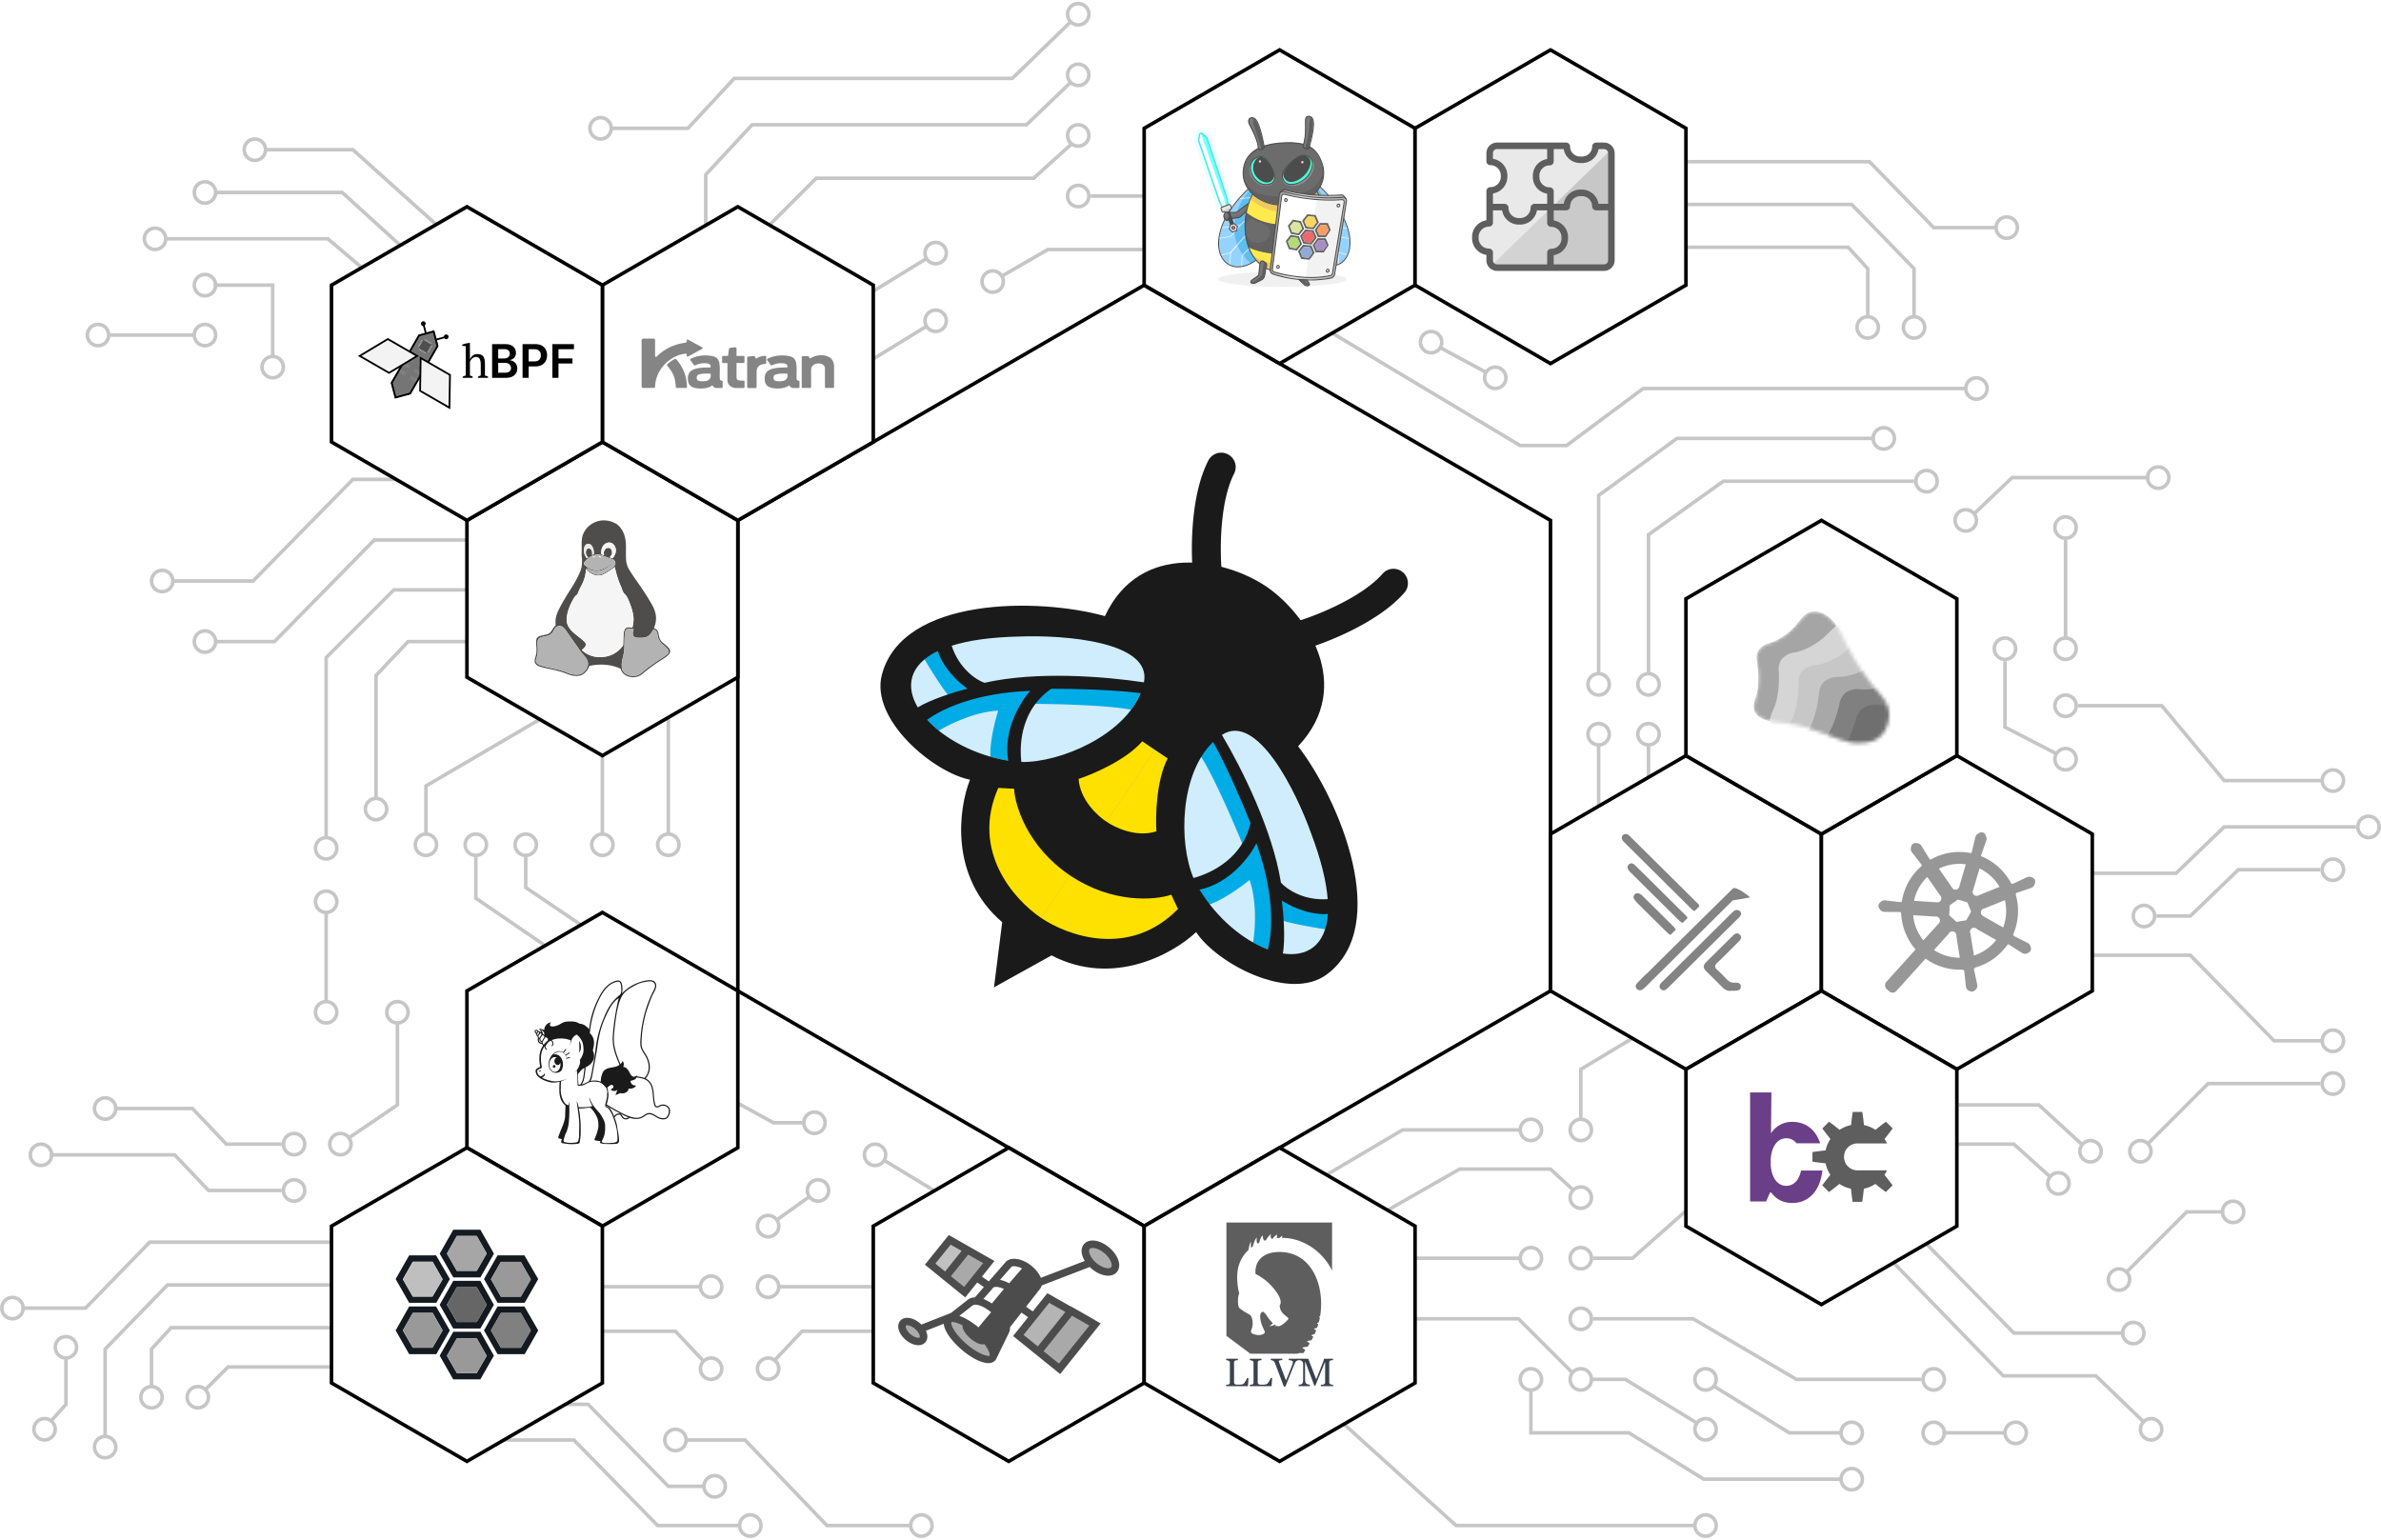 <svg width="668" height="432" fill="none" xmlns="http://www.w3.org/2000/svg"><path d="m229.5 334-14 10" stroke="#C6C6C6"/><circle cx="42.5" cy="392" r="3" stroke="#C6C6C6"/><circle cx="55.5" cy="392" r="3" stroke="#C6C6C6"/><circle cx="200.5" cy="417" r="3" stroke="#C6C6C6"/><circle cx="189.5" cy="404" r="3" stroke="#C6C6C6"/><circle cx="199.5" cy="384" r="3" stroke="#C6C6C6"/><circle cx="215.5" cy="384" r="3" stroke="#C6C6C6"/><circle cx="199.5" cy="361" r="3" stroke="#C6C6C6"/><circle cx="215.5" cy="361" r="3" stroke="#C6C6C6"/><circle cx="215.5" cy="344" r="3" fill="#fff" stroke="#C6C6C6"/><circle cx="229.5" cy="334" r="3" fill="#fff" stroke="#C6C6C6"/><circle cx="245.5" cy="324" r="3" stroke="#C6C6C6"/><circle cx="228.5" cy="315" r="3" stroke="#C6C6C6"/><circle cx="210.5" cy="428" r="3" stroke="#C6C6C6"/><circle cx="258.5" cy="428" r="3" stroke="#C6C6C6"/><circle cx="478.5" cy="428" r="3" stroke="#C6C6C6"/><path d="M32 311h22l9.5 10H79M14 324h35l9.5 10H79" stroke="#C6C6C6"/><circle cx="29.5" cy="406" r="3" stroke="#C6C6C6"/><circle cx="3.5" cy="367" r="3" stroke="#C6C6C6"/><circle cx="57.5" cy="180" r="3" stroke="#C6C6C6"/><circle cx="45.5" cy="163" r="3" stroke="#C6C6C6"/><circle cx="57.5" cy="54" r="3" stroke="#C6C6C6"/><circle cx="43.5" cy="67" r="3" stroke="#C6C6C6"/><circle cx="302.5" cy="21" r="3" stroke="#C6C6C6"/><circle cx="302.5" cy="38" r="3" stroke="#C6C6C6"/><circle cx="601.5" cy="257" r="3" stroke="#C6C6C6"/><circle cx="579.5" cy="213" r="3" stroke="#C6C6C6"/><circle cx="579.5" cy="198" r="3" stroke="#C6C6C6"/><circle cx="579.5" cy="182" r="3" stroke="#C6C6C6"/><circle cx="562.5" cy="182" r="3" stroke="#C6C6C6"/><circle cx="579.5" cy="148" r="3" stroke="#C6C6C6"/><circle cx="551.5" cy="146" r="3" stroke="#C6C6C6"/><circle cx="654.5" cy="244" r="3" stroke="#C6C6C6"/><circle cx="654.5" cy="219" r="3" stroke="#C6C6C6"/><circle cx="654.5" cy="292" r="3" stroke="#C6C6C6"/><circle cx="654.5" cy="304" r="3" stroke="#C6C6C6"/><circle cx="626.5" cy="340" r="3" stroke="#C6C6C6"/><circle cx="598.5" cy="374" r="3" stroke="#C6C6C6"/><circle cx="586.5" cy="323" r="3" stroke="#C6C6C6"/><circle cx="603.5" cy="401" r="3" stroke="#C6C6C6"/><circle cx="542.5" cy="387" r="3" stroke="#C6C6C6"/><circle cx="519.5" cy="402" r="3" stroke="#C6C6C6"/><circle cx="519.5" cy="415" r="3" stroke="#C6C6C6"/><circle cx="542.5" cy="402" r="3" stroke="#C6C6C6"/><circle cx="565.5" cy="402" r="3" stroke="#C6C6C6"/><circle cx="577.5" cy="332" r="3" stroke="#C6C6C6"/><circle cx="429.5" cy="317" r="3" stroke="#C6C6C6"/><circle cx="448.5" cy="192" r="3" stroke="#C6C6C6"/><circle cx="401.5" cy="96" r="3" stroke="#C6C6C6"/><circle cx="419.5" cy="106" r="3" stroke="#C6C6C6"/><circle cx="448.5" cy="206" r="3" stroke="#C6C6C6"/><circle cx="429.5" cy="353" r="3" stroke="#C6C6C6"/><circle cx="429.5" cy="387" r="3" stroke="#C6C6C6"/><circle cx="443.5" cy="387" r="3" stroke="#C6C6C6"/><circle cx="478.5" cy="387" r="3" stroke="#C6C6C6"/><circle cx="478.5" cy="401" r="3" stroke="#C6C6C6"/><circle cx="443.5" cy="336" r="3" stroke="#C6C6C6"/><circle cx="443.5" cy="317" r="3" stroke="#C6C6C6"/><circle cx="462.5" cy="192" r="3" stroke="#C6C6C6"/><circle cx="462.5" cy="206" r="3" stroke="#C6C6C6"/><circle cx="540.5" cy="135" r="3" stroke="#C6C6C6"/><circle cx="605.5" cy="134" r="3" stroke="#C6C6C6"/><circle cx="528.5" cy="123" r="3" stroke="#C6C6C6"/><circle cx="554.5" cy="109" r="3" stroke="#C6C6C6"/><circle cx="537" cy="91.863" r="3" stroke="#C6C6C6"/><circle cx="524" cy="91.863" r="3" stroke="#C6C6C6"/><circle cx="563" cy="63.863" r="3" stroke="#C6C6C6"/><circle cx="443.5" cy="353" r="3" stroke="#C6C6C6"/><circle cx="443.5" cy="370" r="3" stroke="#C6C6C6"/><path d="M426.5 317h-33l-22 13M426.5 353H397M441 385l-15-15h-29M539 387h-35l-29-17h-28M447 353h11l17.5-15.5M517 402h-15l-21-13M517 415h-39l-21-13h-27.5v-12M476.5 399.5 456 387h-9.5M563 402h-18M458.5 291l-15 9v14M462.5 189v-39l21-15H537M554 144l10.5-10H603" stroke="#C6C6C6"/><path d="M448.5 189v-50l22-16H526M373 93l53.5 32h13l21.5-16h90.5M417 104.5l-13-7M448.5 209v18M462.5 209v10M441.5 334l-6.5-6h-25.5l-21 12" stroke="#C6C6C6"/><circle cx="664.5" cy="232" r="3" stroke="#C6C6C6"/><path d="M605 257h9.5l13.5-13h23M587 268h27.5l23.5 24h14M602 321.5l17.5-17.5H651" stroke="#C6C6C6"/><circle cx="600.5" cy="323" r="3" fill="#fff" stroke="#C6C6C6"/><path d="m596 357.5 17.5-17.5H624M539.5 348l25.5 26h31" stroke="#C6C6C6"/><circle cx="594.5" cy="359" r="3" fill="#fff" stroke="#C6C6C6"/><path d="M549.5 310H572l12 11M549.5 321H565l10 9M530.5 353.5 562 386h26l13.5 13M587 245h23.5l13.5-13h37M583 198h23.5l17.5 21h27.5M577 211.5l-14.5-7.5v-18.5M579.5 179v-27.5" stroke="#C6C6C6"/><circle cx="302.5" cy="55" r="3" stroke="#C6C6C6"/><circle cx="278.5" cy="79" r="3" stroke="#C6C6C6"/><circle cx="262.5" cy="90" r="3" stroke="#C6C6C6"/><circle cx="262.5" cy="71" r="3" stroke="#C6C6C6"/><circle cx="168.5" cy="36" r="3" stroke="#C6C6C6"/><circle cx="302.5" cy="4" r="3" stroke="#C6C6C6"/><circle cx="57.5" cy="80" r="3" stroke="#C6C6C6"/><circle cx="76.5" cy="103" r="3" stroke="#C6C6C6"/><circle cx="57.5" cy="94" r="3" stroke="#C6C6C6"/><circle cx="27.5" cy="94" r="3" stroke="#C6C6C6"/><circle cx="71.5" cy="42" r="3" stroke="#C6C6C6"/><circle cx="105.5" cy="227" r="3" stroke="#C6C6C6"/><circle cx="91.5" cy="238" r="3" stroke="#C6C6C6"/><circle cx="119.5" cy="237" r="3" stroke="#C6C6C6"/><circle cx="133.5" cy="237" r="3" stroke="#C6C6C6"/><circle cx="147.5" cy="237" r="3" stroke="#C6C6C6"/><circle cx="187.5" cy="237" r="3" stroke="#C6C6C6"/><circle cx="169" cy="237" r="3" stroke="#C6C6C6"/><circle cx="111.5" cy="284" r="3" stroke="#C6C6C6"/><circle cx="91.5" cy="284" r="3" stroke="#C6C6C6"/><circle cx="91.5" cy="253" r="3" stroke="#C6C6C6"/><circle cx="95.5" cy="321" r="3" stroke="#C6C6C6"/><circle cx="82.5" cy="321" r="3" stroke="#C6C6C6"/><circle cx="82.5" cy="334" r="3" stroke="#C6C6C6"/><circle cx="29.5" cy="311" r="3" stroke="#C6C6C6"/><circle cx="11.5" cy="324" r="3" stroke="#C6C6C6"/><circle cx="18.5" cy="378" r="3" stroke="#C6C6C6"/><circle cx="12.5" cy="401" r="3" stroke="#C6C6C6"/><path d="M93.5 383.5H64l-6.5 6.5M197.5 417h-10L165 394h-7.5M192.5 404H209l23 24h23.5M377 399.5l31.5 28.5h67M197.5 382l-8-8.5H169M217 382l8-8.5h20.5M248 325.5l14 8.5M207 309.5l10 5.5h8M196.5 361H169M244.5 361H218M207.5 428h-23L161 404h-21M93.5 372.5H48l-5.5 6V389" stroke="#C6C6C6"/><path d="M93.5 360.5H47l-17.5 18V403M131 151.5h-26L77 180H60.5M112 134.5H99L71 163H48.5M112.5 69 96 54H60.5M102 75.5 92 67H46.5M171.5 36H193l13-14h78l16.5-16M198 63.5V49l13-14h77l12.5-12" stroke="#C6C6C6"/><path d="M300.5 40.5 290 50h-61l-13.5 13.5M321 70h-27l-13 7.5M260 91.5l-15.5 9.5M260 72.5 244.5 82M306 55h15M31 94h23.5M76.5 100V80H60M123.5 64 99 42H74.5M131.5 165.5h-21l-19 19V235" stroke="#C6C6C6"/><path d="M131.5 180h-17l-9 9.5V224M152 201.5l-32.5 19V234M93.5 348.5H42L24 367H6.5M473 69.363h45.5l5.5 6v13.5" stroke="#C6C6C6"/><path d="M473 57.363h46.5l17.5 18v13.5" stroke="#C6C6C6"/><path d="M473 45.363h51.5l18 18.5H560M18.5 381v13l-4 4.5M111.5 287v23l-14 9.5M91.5 256v25M133.5 240.5V252l19 13M187.5 200.5V234M169 210.5V234M147.5 240.5v8.5l15.5 10.5" stroke="#C6C6C6"/><path d="m321 80-114 66v132l114 66 114-66V146L321 80Z" fill="#fff" stroke="#000"/><path d="m283 322-38 22v44l38 22 38-22v-44l-38-22Z" fill="#fff" stroke="#000"/><g opacity=".7"><path d="m278.33 358.369 4.563-5.136c3.035-2.029 9.287 3.274 7.941 6.089l-4.508 5.797c1.008-1.651-4.153-7.816-7.996-6.75Z" fill="#fff"/><path d="m273.819 363.527 3.961-4.519c3.035-2.029 10.111 3.562 8.216 6.531l-3.896 5.019c.411-1.156-5.251-7.803-8.281-7.031Z" fill="#fff"/><path d="m266.354 368.477 5.933-4.655c3.035-2.029 11.451 5.363 9.556 8.33l-3.336 7.135c.489-4.737-8.859-11.732-12.153-10.81Z" fill="#fff"/><path d="m291.312 377.908 9.115-11.453 6.676 3.833-9.891 12.427-5.9-4.807Z" fill="#858585"/><path d="m285.742 373.633 8.324-10.623 6.222 3.767-9.003 11.33-5.543-4.474Z" fill="#949494"/><path d="m265.143 357.116 6.116-7.509 5.918 3.383-6.735 8.45-5.299-4.324Z" fill="#848484"/><path d="m260.818 353.57 5.457-6.818 4.892 2.796-6.019 7.564-4.33-3.542Z" fill="#A7A7A7"/><path d="M278.261 379.932c1.046-1.183-.845-4.536-4.223-7.489-3.378-2.953-6.965-4.388-8.011-3.204-1.046 1.183.845 4.536 4.223 7.489 3.378 2.953 6.965 4.387 8.011 3.204Z" fill="#888"/><path d="M312.144 355.953c1.025-1.166.171-3.575-1.907-5.381s-4.594-2.324-5.619-1.158c-1.025 1.166-.171 3.575 1.907 5.381 2.079 1.806 4.594 2.324 5.619 1.158Z" fill="#8A8A8A"/><path d="M258.771 375.153c.736-.838.123-2.569-1.371-3.867s-3.302-1.671-4.038-.833c-.737.838-.123 2.57 1.371 3.868 1.493 1.298 3.301 1.67 4.038.832Z" fill="#878787"/><path d="M313.713 353.448c-.422-1.182-1.285-2.379-2.43-3.368-1.146-.99-2.461-1.675-3.703-1.93-1.456-.298-2.676.011-3.436.87-.759.859-.906 2.095-.412 3.481.16.441.366.864.615 1.263l-12.331 4.74a5.057 5.057 0 0 0-.11-.256c-.499-1.093-1.418-2.217-2.59-3.163-1.172-.947-2.525-1.591-3.825-1.827-1.479-.268-2.717.05-3.398.872l.004.004-4.687 5.377-1.925-1.344 3.518-4.384-12.816-7.283-6.701 8.32 11.316 9.189 3.375-4.207 1.852 1.294-2.511 2.88c-.747.024-1.407.238-1.943.652l-.007-.008-4.77 3.746-8.303 3.251a6.89 6.89 0 0 0-.375-.348c-.861-.744-1.854-1.26-2.796-1.453-1.139-.234-2.142.028-2.752.719-.61.69-.739 1.708-.353 2.792.32.896.97 1.8 1.831 2.544.861.743 1.854 1.259 2.796 1.452.544.112 1.059.11 1.512.003a2.347 2.347 0 0 0 1.241-.722c.611-.69.739-1.708.353-2.792a4.983 4.983 0 0 0-.19-.453l5.014-1.963c.049.65.297 1.464.872 2.476.859 1.516 2.285 3.176 4.016 4.681 1.731 1.506 3.582 2.69 5.212 3.338 1.424.566 2.433.63 3.148.461a2.232 2.232 0 0 0 1.186-.688c.166-.187.298-.402.389-.635l3.396-6.968c.274-.52.402-1.104.368-1.69l3.217-4.11 1.862 1.299-4.218 5.268 13.202 10.672 11.374-14.204-14.966-8.47-4.084 5.101-1.881-1.314 4.029-5.151-.008-.006c.171-.246.294-.52.363-.81l13.473-5.179c.141.137.287.271.438.402 1.145.99 2.46 1.675 3.702 1.93.707.144 1.358.146 1.928.011a2.855 2.855 0 0 0 1.508-.881c.758-.859.905-2.095.411-3.481Zm-55.7 21.786c-.061.069-.308.139-.739.051-.584-.12-1.254-.478-1.838-.982-.584-.504-1.032-1.112-1.231-1.669-.146-.411-.109-.662-.048-.731a.296.296 0 0 1 .146-.069c.125-.03.323-.036.593.019.584.12 1.254.478 1.837.982.585.505 1.033 1.112 1.231 1.668.147.411.11.662.049.731Zm47.618-3.334-8.528 10.65-4.309-3.483 7.952-9.931 4.885 2.764Zm-11.27-6.378 4.535 2.567-7.735 9.659-4.001-3.234 7.201-8.992Zm-31.934-11.009 4.279-5.317 3.079 1.75-4.631 5.783-2.727-2.216Zm8.056 6.544-3.702-3.008 4.849-6.055 4.204 2.389-5.351 6.674Zm7.145 19.233c-.081.065-.689.199-2.08-.376-1.39-.574-2.985-1.612-4.494-2.922-1.509-1.311-2.756-2.743-3.509-4.031-.759-1.296-.698-1.909-.645-1.989a.258.258 0 0 1 .096-.038c.227-.054.84-.06 1.985.412.377.157.746.334 1.104.53-.201.83.653 2.324 2.127 3.604 1.509 1.312 3.158 1.957 3.943 1.6.301.39.578.798.828 1.221.757 1.288.7 1.901.645 1.988v.001Zm-3.12-7.889c-1.626-1.359-3.336-2.429-4.856-3.033a9.856 9.856 0 0 0-.509-.187l3.688-2.895.007.008c.339-.289 1.012-.316 1.846-.07 1.025.301 2.217.988 3.371 1.94l-3.547 4.237Zm3.761-6.692c-.812-.557-1.61-.984-2.373-1.275l2.787-3.197c.193-.157.698-.252 1.439-.12.53.103 1.045.276 1.528.516l-3.381 4.076Zm2.294-6.627 3.168-3.631-.004-.004c.116-.137.579-.286 1.384-.14a5.892 5.892 0 0 1 1.619.572l-3.608 4.171a8.455 8.455 0 0 0-2.558-.968h-.001Zm31.152-3.523c-.479.542-2.34.321-4.167-1.257-1.827-1.578-2.297-3.372-1.818-3.913a.787.787 0 0 1 .419-.223c.774-.183 2.272.205 3.748 1.479 1.827 1.58 2.295 3.373 1.818 3.914Z" fill="#000"/></g><path d="m169 256-38 22v44l38 22 38-22v-44l-38-22Z" fill="#fff" stroke="#000"/><path d="M162.542 294.511c.006-.268.006-.536 0-.802 0-.265-.012-.53-.023-.794a12.664 12.664 0 0 0-.06-.719l-.01-.104a.862.862 0 0 1 .046.054l.024.028a.421.421 0 0 1 .035.048l.029.039c.02.026.036.054.051.08l.008.014.023.042.029.054c.064.128.117.262.158.402.088.276.129.566.129.854.005.287-.03.574-.1.853-.035.14-.082.279-.146.411a1.022 1.022 0 0 1-.111.192.644.644 0 0 1-.14.166c.017-.071.023-.138.029-.207l.017-.206.006-.202c.002-.068.003-.136.006-.203ZM151.666 300.249l.024-.022c.03.036.041.077.041.121a.485.485 0 0 1-.017.126.338.338 0 0 1-.193.194l-.01.004-.009.002a.266.266 0 0 1-.045.013l-.012.002c-.02.002-.039.004-.059.004-.018 0-.037-.004-.053-.007l-.011-.001a.253.253 0 0 1-.049-.014l-.007-.003-.008-.003a.237.237 0 0 1-.053-.03l-.005-.004-.008-.005c-.013-.01-.025-.019-.034-.029l-.013-.015a.392.392 0 0 1-.028-.031.242.242 0 0 1-.029-.055c.032-.011.063-.016.089-.021l.022-.004.039-.006.014-.002c.006 0 .012 0 .023-.003a.03.03 0 0 1 .008-.002l.01-.003.014-.002c.01-.002.019-.003.027-.007a.105.105 0 0 0 .017-.004l.018-.004c.005-.005.015-.007.025-.01l.004-.001c.004 0 .005-.001.007-.002l.003-.002.002-.001a.014.014 0 0 1 .006-.002c.003-.001.005-.002.005-.004a.644.644 0 0 0 .182-.115c.022-.016.04-.032.063-.052ZM155.848 299.193a.38.38 0 1 1-.761 0 .38.38 0 0 1 .761 0Z" fill="#1A1A1A"/><path fill-rule="evenodd" clip-rule="evenodd" d="m159.776 296.555-.847.246a2.565 2.565 0 0 0-.176-.607l1.012-.701a.125.125 0 0 0 .029-.172.12.12 0 0 0-.17-.03l-.976.679a2.184 2.184 0 0 0-.485-.608l.666-.873a.125.125 0 0 0-.023-.173.124.124 0 0 0-.17.022l-.672.876a2.028 2.028 0 0 0-.275-.148c-.953-.404-2.099.044-2.882 1.021-.006.003-.006.005-.006.005l-.035.044-.035.044-.006.007-.006.007a1 1 0 0 0-.037.053l-.027.04-.01.01-.008.009-.025.04c-.011.018-.023.037-.033.056l-.002.001c-.005.005-.01.01-.01.015a.808.808 0 0 0-.064.104c0 .003 0 .003-.006.006l-.027.049-.002.004a.728.728 0 0 0-.035.067c-.024.035-.041.071-.059.107l-.006.009a1.175 1.175 0 0 1-.058.119l-.003.009a.515.515 0 0 0-.056.123v.003c-.017.038-.035.076-.047.114a.047.047 0 0 0-.005.01c-.002.004-.003.007-.006.01l-.005.014a.737.737 0 0 1-.036.095c0 .004-.002.007-.003.011-.001.003-.003.007-.003.011a.742.742 0 0 0-.02.055.351.351 0 0 1-.021.057v.008l-.018.055a1.156 1.156 0 0 1-.017.055c0 .005 0 .014-.006.019a.6.6 0 0 0-.015.057l-.014.052c0 .009 0 .017-.006.025a.626.626 0 0 1-.012.056l-.011.053c0 .003-.002.005-.003.007a.01.01 0 0 0-.003.007l-.009.052a5.442 5.442 0 0 0-.009.052v.019l-.017.107-.003.012a.637.637 0 0 0-.015.119c0 .006 0 .011-.006.017a.45.45 0 0 1-.003.051l-.003.05v.014c-.005.035-.005.071-.005.106v.023l-.003.053a.47.47 0 0 0-.003.053v.129a.47.47 0 0 0 .003.053l.003.053v.02c.003.017.004.034.005.051l.006.052v.017c.006.071.018.141.029.212l.001.001v.014l.008.052.009.052.003.005a.011.011 0 0 1 .003.006l.053.208v.006l.028.083.007.018v.005c.198.588.584 1.059 1.128 1.289.708.301 1.52.131 2.216-.377.327-.496.521-1.139.521-1.842 0-1.56-.977-2.827-2.176-2.827-.187 0-.362.03-.538.085.737-.72 1.684-1.012 2.48-.674.064.028.128.058.187.094.07.041.14.088.204.136.199.154.357.345.486.57.04.071.081.145.116.221.076.181.141.378.182.586l.035.241v.005c.064.577-.029 1.223-.292 1.853 0-.003 0-.003.005-.006l.003-.01a3.792 3.792 0 0 0 .319-1.848l.889-.257a.127.127 0 0 0 .087-.153.128.128 0 0 0-.158-.085Zm-4.104.027c.205 0 .403.053.579.148a.393.393 0 0 1-.019.003c-.011.001-.023.002-.034.005-.456.082-.742.608-.637 1.174.099.567.555.961 1.011.879.304-.055.527-.304.62-.63.029.162.047.329.047.501 0 1.15-.702 2.08-1.567 2.08-.859 0-1.561-.93-1.561-2.08 0-1.149.696-2.08 1.561-2.08Z" fill="#1A1A1A"/><path fill-rule="evenodd" clip-rule="evenodd" d="M186.637 309.975c-.526-.192-1.099-.096-1.596.156l-.106.055c-.208.109-.426.224-.666.194-.269-.035-.348-.3-.417-.533l-.009-.03-.007-.025-.005-.017c-.238-.77-.299-1.571-.36-2.371a18.413 18.413 0 0 0-.137-1.37c-.158-1.061-.521-2.17-1.351-2.903a3.66 3.66 0 0 0-.883-.57c1-1.009 1.362-2.498 1.175-3.882-.111-.802-.386-1.574-.754-2.291a11.845 11.845 0 0 0-.56-.935c-.235-.368-.471-.737-.656-1.131-.368-.785-.339-1.626-.304-2.471.035-.846.105-1.691.21-2.531.199-1.675.527-3.336.977-4.961.351-1.267 1.462-4.42 2.134-5.657l.101-.187c.263-.487.533-.986.642-1.534.105-.528.029-1.116-.369-1.51-.362-.361-.894-.468-1.391-.471-.556-.003-1.117.107-1.661.23a12.508 12.508 0 0 0-4.748 2.222c-.497.378-.959.796-1.403 1.234a5.547 5.547 0 0 0 .111-1.817c-.064-.583-.175-1.439-.795-1.705-.31-.134-.661-.079-.976.003-.31.082-.614.197-.907.331a6.51 6.51 0 0 0-1.637 1.119c-1.052.969-1.795 2.214-2.42 3.478a26.049 26.049 0 0 0-1.713 4.264c-.398 1.324-.714 3.01-.895 4.509a1.696 1.696 0 0 0-.333-.522 2.199 2.199 0 0 0-.28-.226c-.078-.056-.155-.111-.223-.174-.567-.525-1.514-.783-1.865-.741a2.664 2.664 0 0 0-.836-.424c-.696-.219-1.456-.206-2.123-.192h-.001c-.386.008-.777.017-1.168.123-.382.104-.721.295-1.053.482l-.058.033a7.78 7.78 0 0 1-.421.232c-.433.227-.9.389-1.38.487-.327.066-.918.126-1.204-.213 0 0-.035-.115-.03-.192.006-.064.017-.126.028-.19l.002-.012a.78.78 0 0 1 .058-.197.81.81 0 0 1 .088-.189.82.82 0 0 1 .129-.17c-.158.041-.31.088-.457.153a2.178 2.178 0 0 0-.222.102c-.04.019-.075.038-.11.057h-.001l-.105.06c-.884.566-1.009 1.585-1.04 1.838l-.001.009-.02-.012a4.57 4.57 0 0 0-.489-.212l-.058-.022-.058-.019-.087-.026-.03-.009-.029-.008c-.071-.019-.14-.038-.217-.05a3.775 3.775 0 0 0-.479-.066 1.073 1.073 0 0 1 .286.31c.07.117.123.246.158.377.035.112.058.228.076.345a.285.285 0 0 0-.193.011.44.44 0 0 0-.076-.173.478.478 0 0 0-.409-.18c-.059-.15-.176-.235-.322-.309a.52.52 0 0 0-.59.109c-.071.079-.223.304-.006.668.043.073.131.155.217.237l.023.02.033.033c.019.018.037.035.048.049 0 .014 0 .03.006.047l.002.016a.154.154 0 0 1 .004.03c.012.124.053.43.363.501 0 .186.058.367.163.517v.001a.19.19 0 0 0-.017.035c-.117.317-.117.703.017 1.015.187.449.62.641 1.088.654.023.052.052.104.082.153.07.101.158.192.251.266a5.934 5.934 0 0 0-.912 2.071c-.339 1.552-.029 3.355.088 3.927-.316.137-.942.438-1.17.723-.327.413.041 1.239.117 1.401.123.279.351.533.608.755.258.219.55.405.807.55.696.391 1.573.711 2.456.903a5.656 5.656 0 0 0 1.492.048h.001l.085-.007.09-.011.062-.008.153-.022c.21-.03.409-.074.613-.123l.117-.03-.001.024c-.027.441-.153 2.502.001 3.506.176 1.124.462 1.652.462 1.652s.567 1.125 1.199 1.478l-.105 2.57v.467c0 .094-.07.704-.164 1.032-.094.329-.257.892-.38 1.242-.054.163-.246.62-.447 1.099-.233.554-.479 1.139-.541 1.34a6.7 6.7 0 0 1-.137.373c-.148.384-.326.843-.232.987.075.119.164.139.286.165l.1.023.579.151c-.105.298-.169.55-.169.698v.044c.046.399.233.375.233.375s1.556.257 2.287.281c.73.023 1.555-.024 1.952-.093.081-.014.154-.022.219-.028.257-.027.396-.041.489-.418.117-.467.281-1.995.281-2.252v-2.602c0-.586-.258-3.355-.328-3.566-.07-.21-.07-.303-.07-.303l-.117-.75s1.012.022 1.649-.071a71.828 71.828 0 0 1 1.573-.197s.614.689.853.993c.234.304 1.035 1.595 1.199 2.228.164.631.21 1.124.21 1.57v.728s-.21 1.103-.52 1.945c-.304.846-.514 1.29-.514 1.29s-.24.446.257.517c.491.071 1.35.167 1.35.167-.076.18-.128.339-.128.419v.024c.029.093.169.164.742.282.573.117 3.503.14 4.023 0 .483-.131.533-.472.576-.765v-.001l.004-.024.005-.031c.046-.304-.141-1.76-.141-1.76s-.327-1.713-.421-2.438c-.07-.55-.386-1.505-.701-2.334.199-.263.415-.523.707-.679.298-.161.702-.191.959.063.115.114.199.249.283.384.101.161.202.323.354.448.269.222.632.348.983.317.356-.029.678-.196.912-.454.427.143.865.246 1.309.298.667.077 1.363.025 1.988-.216.31-.12.591-.287.866-.476l.075-.052a4.55 4.55 0 0 1 .702-.424c.597-.262 1.193-.082 1.737.211.196.105.386.22.576.335.364.221.728.441 1.131.587.678.244 1.479.287 2.117-.09.485-.293 1.964-2.92-.474-3.801Zm-8.18-33.664c.983-.531 2.105-.78 3.216-.936.468-.066.982-.096 1.427.09.485.203.701.671.678 1.177-.022.505-.261.959-.495 1.404-.078.148-.155.295-.224.443a4.288 4.288 0 0 1-.127.246v.001a4.531 4.531 0 0 0-.049.092 34.888 34.888 0 0 0-1.8 4.715 35.12 35.12 0 0 0-1.088 4.91c-.117.829-.21 1.658-.269 2.492l-.017.216c-.06.776-.123 1.58 0 2.348.127.784.556 1.455.977 2.115l.017.025c.432.679.812 1.385 1.04 2.16.427 1.42.328 3.072-.643 4.26a3.47 3.47 0 0 1-.339.358c-.672-.251-1.409-.358-2.122-.446.035-.172.052-.309.052-.309l-.427.304-.21.071c-.211.071-.421.047-.684-.117-.257-.165-.521-.54-.801-1.125a3.594 3.594 0 0 0-.871-1.16c-.211-.176-.825-.332-.825-.332s.07-.197.141-.618c.07-.421-.357-1.078-.357-1.078-.082.372-.316.681-.591.925-.941-2.263-1.882-4.606-1.847-7.096.017-1.295.173-2.599.328-3.885l.011-.094c.164-1.322.345-2.643.614-3.948.994-4.885 2.181-5.533 5.285-7.208Zm-6.11 18.471c.369 1.36.912 2.668 1.462 3.965-.286.2-.579.345-.789.432-.27.113-.865.222-1.425.324-.47.086-.915.168-1.119.243-.45.164-.9.493-1.157.796-.182.215-.247.408-.354.726-.045.132-.097.285-.167.47-.234.632-.263 1.741-.263 1.741a5.268 5.268 0 0 0-1.263-.313 5.582 5.582 0 0 0-1.643.118c.31-.416.433-.955.527-1.459l.227-1.241v-.001l.001-.006v-.001a257.652 257.652 0 0 1 .5-2.696c.221-1.163.442-2.328.622-3.498.015-.096.033-.231.055-.399.183-1.372.664-4.97 2.085-8.144l.034-.076c.814-1.823 1.647-3.69 3.082-5.106.039-.038.221-.181.411-.33.16-.126.326-.256.414-.33a65.18 65.18 0 0 0-1.292 6.942c-.17 1.333-.328 2.676-.392 4.018a12.086 12.086 0 0 0 .444 3.825Zm-4.572-13.74c1.064-2.29 2.526-4.904 5.186-5.566.339-.085.737-.12.965.192.199.265.304.629.316.952.004.106.013.231.024.369.055.694.134 1.707-.393 2.143-1.72 1.415-2.389 2.453-2.868 3.197l-.008.013c-.579.908-1.041 1.888-1.456 2.882-.427 1.026-.842 2.063-1.175 3.122-.917 2.916-1.185 5.168-1.368 6.713-.065.544-.119 1.001-.188 1.368l-.9 4.898c-.129.692-.316 1.669-.889 2.159a9.47 9.47 0 0 0-.423.207c-.359.181-.76.384-1.173.49a2.241 2.241 0 0 1-.193.045l.047-.083a6.09 6.09 0 0 0 .38-.747 6.15 6.15 0 0 0 .327-1.297c.113-.679.19-1.364.268-2.048v-.001c.024-.206.047-.413.072-.619.777-.383 1.537-.919 1.982-1.732a3.121 3.121 0 0 0 .029-2.909v-.002c-.022-.022.013-.186.068-.436.133-.605.376-1.716.177-2.55-.187-.788-.485-1.428-1.099-1.908.234-2.894 1.064-6.222 2.292-8.852Zm-5.566 22.237c-.047-.438-.076-1.201-.094-1.886l.023-.028c.2-.261.722-.939 1.065-1.247.263-.238.579-.419.772-.52l-.062.545c-.071.624-.141 1.25-.237 1.869-.07.415-.157.832-.309 1.228-.103.285-.254.544-.406.805-.046.079-.093.16-.138.241-.328.03-.55.011-.55.011s.029-.096-.064-1.018Zm-10.63-14.49a1.8 1.8 0 0 0-.105-.079c.047.024.094.049.14.076.056.031.108.065.16.098l.039.026c.018.01.034.021.05.032l.05.033.046.033.047.036a3.126 3.126 0 0 1 .497.465.74.74 0 0 1 .103.123l.002.003a.07.07 0 0 1 .008.01.04.04 0 0 1 .01.012l.003.01.003.006.002.004.004.004c0 .049.005.099.01.15l.001.009c.024.213.065.402.106.563a1.502 1.502 0 0 0-.375-.24.276.276 0 0 0-.011-.069l-.035-.123c0-.012-.005-.02-.01-.028l-.002-.004-.012-.031-.017-.057c-.009-.018-.016-.037-.024-.055-.007-.018-.014-.037-.023-.055a3.293 3.293 0 0 0-.098-.21l-.002-.003a2.55 2.55 0 0 0-.245-.397 1.864 1.864 0 0 0-.322-.342Zm-1.035 1.013c0-.002-.001-.003-.003-.005l-.002-.003a1.816 1.816 0 0 1-.193-.198c-.047-.085-.117-.24-.03-.342.065-.065.188-.09.264-.049.134.069.187.115.204.216l-.24.381Zm.345.601c-.122-.018-.152-.1-.175-.27 0-.027-.006-.048-.011-.07l-.001-.001.328-.512c.058-.025.146.014.193.071.023.03.029.091.035.156l.003.039c.001.013.003.025.003.038l-.375.549Zm.199.195c.088-.126.521-.725.532-.725 0 0 .029-.003.111.046 0 .003.009.008.022.017.077.048.314.198.06.481l-.462.767a.608.608 0 0 1-.263-.586Zm.17 1.486a1.139 1.139 0 0 1-.024-.654l.01.006a.311.311 0 0 0 .084.035c0 .085.006.17.023.254.076.307.31.562.608.662a.846.846 0 0 0 .006.167c-.31-.027-.59-.158-.707-.47Zm.772.038a.664.664 0 0 1-.41-.457 1.463 1.463 0 0 1-.017-.359l.152-.232c.175-.267.423-.647.444-.671.027.014.059.028.092.043.09.041.192.088.247.136.094.079.193.218.17.355l-.678 1.185Zm.339.772a.86.86 0 0 1-.123-.599l.713-1.248v-.006c.003-.003.005-.005.006-.008.002-.003.003-.006.006-.008v-.011c0-.003 0-.003.006-.006v-.013l.016.004a.05.05 0 0 0 .013.004.206.206 0 0 0 .123.038h.012c.07.022.128.044.192.072a.682.682 0 0 1 .199.111c.088.08.135.2.158.285.029.106.035.223.041.34v.002l-.047.082a4.89 4.89 0 0 0-.415.334 7.085 7.085 0 0 0-.719.818.7.7 0 0 1-.181-.191Zm20.464 23.107c.403 1.57.403 3.212.403 3.776 0 .563-.38.703-.918.796-.544.093-2.286.164-2.713.117-.374-.041-.494-.119-.648-.218l-.059-.038c-.135-.085-.124-.109.088-.564.082-.176.194-.417.339-.75.514-1.196.491-2.767.421-3.637-.064-.789-.501-1.56-.825-2.133a6.908 6.908 0 0 0-.824-1.211s-.731-.785-1.509-1.792c-.777-1.007-1.228-2.485-1.228-2.485-.117.797.854 2.463.854 2.463-1.479.397-3.35.339-3.882.312-.105-.528-.322-1.491-.527-1.625 0 0 .497 3.705.568 4.361.07.657.163 1.924.14 2.51-.023.585-.047 2.556-.047 2.909 0 .352-.164 1.031-.21 1.22-.047.186-.141.422-.684.514-.544.093-1.743.164-2.31.072-.567-.093-.988-.236-.988-.236s-.24-.046-.123-.585c.123-.539.474-1.713.661-1.946.193-.236.497-1.453.497-1.453s.304-.564.421-3.847c.035-.884-.023-3.541-.023-3.541l-.211 1.078s-.778-.047-1.298-.985c-.52-.939-.713-1.672-.813-2.253-.134-.793-.011-2.99.018-3.461l.025-.008.039-.014a9.38 9.38 0 0 0 .579-.213 7.3 7.3 0 0 0 .555-.255c.182-.09.363-.189.538-.295a7.205 7.205 0 0 1-1.134.446 8.68 8.68 0 0 1-.824.211l-.053.01c-.099.02-.198.036-.297.052h-.001a6.053 6.053 0 0 1-.597.066l-.07.005-.076.003a2.544 2.544 0 0 1-.152.005l-.073.001c-.072 0-.146.001-.219-.003a5.348 5.348 0 0 1-1.164-.164c-.456-.099-.9-.23-1.309-.386a7.583 7.583 0 0 1-1.117-.523c.029-.011.058-.022.088-.036a1.5 1.5 0 0 0 .333-.191c.105-.079.199-.175.275-.292a.898.898 0 0 0 .128-.381.775.775 0 0 0-.07-.37l-.027.074c-.012.032-.024.064-.037.094-.024.051-.047.1-.07.145l-.011.015c-.005.006-.01.011-.013.017a.28.28 0 0 0-.019.024l-.002.003-.002.003a.093.093 0 0 1-.023.03l-.024.028a.998.998 0 0 0-.032.034c-.022.024-.043.047-.067.067a2.107 2.107 0 0 1-.515.301c-.08.034-.164.067-.248.1h-.001l-.113.045c-.339-.249-.579-.511-.69-.761l-.199.085.193-.093c-.14-.304-.281-.799-.164-.944.158-.205.795-.514 1.152-.659a.218.218 0 0 0 .135-.252c-.006-.022-.503-2.175-.123-3.916a5.59 5.59 0 0 1 .871-1.957c-.029.384.146.778.474.994a.123.123 0 0 0 .076.021c.04 0 .087-.021.111-.06a.14.14 0 0 0-.035-.188.823.823 0 0 1-.34-.827l.205-.336a3.202 3.202 0 0 1 1.14-1.117c.193.063.369.132.439.268a.882.882 0 0 1 .064.192c.023.112.047.224.053.334a.778.778 0 0 1-.193.506.146.146 0 0 0 .011.194.143.143 0 0 0 .094.036.13.13 0 0 0 .099-.047c.17-.189.263-.438.258-.689 0-.137-.03-.266-.059-.392l-.003-.017c-.017-.078-.036-.166-.085-.248-.076-.145-.204-.235-.35-.304a6.439 6.439 0 0 1 2.052-.471c1.199-.084 2.444.116 3.339.534a4.318 4.318 0 0 0-.082.49 6.271 6.271 0 0 0-.03 1.042c.024-.344.059-.689.141-1.023.076-.334.181-.657.345-.952a2.582 2.582 0 0 1 1.333-1.191c1.649 1.478 1.812 2.619 1.877 4.176.058 1.336-.737 2.499-.924 2.756a.217.217 0 0 0-.088.221v.003c.029.151.047.307.047.463 0 .159-.024.317-.053.476a3.86 3.86 0 0 1-.31.933c-.069.148-.149.293-.229.438l-.005.008a6.434 6.434 0 0 1-.274.427c-.094.14-.199.276-.304.407a5.39 5.39 0 0 1-.334.387 7.416 7.416 0 0 0 .649-.638l.024.607.023.446.158 3.268s.345-.02.684-.044l.125-.01c.048-.004.095-.007.138-.012.1-.008.187-.019.252-.027.312-.044.735-.26 1.649-.725l.14-.072c1.011-.517 2.567-.257 3.11-.117.538.14 1.48 1.01 1.86 1.57.374.564.327 1.618.327 1.618a10.215 10.215 0 0 1-.12-.28l-.014-.037.014.037c.117.336.072.899.05 1.123-.024.235-.374 1.781-.468 2.088-.053.161-.047.383-.023.555a.38.38 0 0 0 .251.31c.433.144.784.563.784.563s.21.353.59.949c.164.266.38.747.602 1.336l.082.235c.258.698.509 1.511.708 2.294Zm2.672-2.274c-.363-.031-.649-.253-.836-.554l-.022-.033-.02-.032c-.178-.276-.352-.548-.678-.665-.327-.117-.713-.044-1.011.123a2.24 2.24 0 0 0-.655.597l-.097-.244-.023-.057-.032-.08a8.152 8.152 0 0 0-1.017-1.806c-.137-.183-.426-.337-.663-.463-.126-.067-.237-.126-.302-.177-.135-.11-.099-.161-.07-.181a54.682 54.682 0 0 0 3.835 2.195l.205.107c.696.364 1.411.739 2.152 1.017a1.03 1.03 0 0 1-.766.253Zm11.407-.219c-.556.314-1.245.246-1.83.038-.368-.132-.722-.349-1.078-.567-.702-.43-1.413-.865-2.255-.662-.396.097-.728.323-1.06.551-.168.114-.336.229-.513.328a3.298 3.298 0 0 1-1.877.404c-1.469-.116-3.173-.988-3.877-1.348l-.022-.011a55.571 55.571 0 0 1-4.193-2.39l.023-.077c.039-.13.088-.296.141-.497.065-.244.129-.542.199-.898.214-1.114.154-1.464.017-2.267l-.041-.242a4.28 4.28 0 0 0-.181-.723s.673-.615 1.006-.73c.327-.117.614.093.684.257.07.164.094.422-.07.539-.17.118-.637.493-.637.493.193.282.777.399 1.181.375.397-.022.684-.329.684-.329-.094.4-.567 1.478-.567 1.478.327-.071 1.391-.564 1.391-.564l.421.093c.754.047 1.386-.356 1.602-.61.14-.161.19-.342.228-.484.04-.148.068-.252.176-.244 1.531.118 1.976-.821 1.976-.821s-.304-.071-.632-.118c-.333-.046-.543-.328-.73-.585-.193-.257-.193-.618-.193-.618s.45-.156.684-.214c.239-.058.59-.221.824-.481a.82.82 0 0 0 .164-.288c1.029.126 2.116.279 2.982.895.877.629 1.268 1.694 1.45 2.72.094.528.134 1.062.174 1.596.05.662.1 1.324.252 1.972.065.285.141.589.275.852.111.23.334.355.585.377.275.025.532-.085.772-.208.239-.123.467-.238.736-.276.573-.08 1.17.142 1.55.574.742.84-.029 2.488-.421 2.71Z" fill="#1A1A1A"/><path d="m169 124-38 22v44l38 22 38-22v-44l-38-22Z" fill="#fff" stroke="#000"/><path d="M165.347 186.842c-.199.592-.759 1.556-1.501 2.137-.855.684-1.853.738-2.884.615-.918-.1-1.568-.41-2.876-.901-.558-.211-1.256-.371-1.863-.538-1.082-.298-3.714-.793-4.444-1.038-.503-.168-1.041-.292-1.416-.766-.446-.562-.428-1.169-.23-1.752a7.197 7.197 0 0 0 .344-3.189 9.693 9.693 0 0 1-.012-1.889c.039-.491.62-1.009 1.187-1.136.584-.132 1.169-.263 1.753-.399.583-.136 1.023-.485 1.333-.996.272-.467.579-.913.919-1.335.263-.057.228-.248.201-.434v-.843c-.025-1.531.652-2.837 1.332-4.154.494-.953 1.041-1.871 1.583-2.792.663-1.123 1.414-2.202 2.079-3.33.606-1.027 1.191-2.066 1.67-3.16.304-.694.608-1.405.684-2.148.085-.812.152-1.63.023-2.459-.108-.696-.025-1.421-.025-2.134 0-1.074-.077-2.158.096-3.217.219-1.341.891-2.48 1.928-3.389 2.161-1.891 5.032-2.047 7.447-.751.747.401 1.322 1.042 1.782 1.76.657 1.025.947 2.158 1.087 3.353.143 1.238.037 2.475.063 3.712.016.712.011 1.426.142 2.127.133.704.388 1.379.756 1.996 1.235 2.082 2.735 3.992 4.053 6.019.851 1.308 1.694 2.62 2.437 3.991.731 1.343 1.191 2.758 1.023 4.303a6.543 6.543 0 0 1-.474 1.88c-.071.171-.091.281.143.369.73.281 1.015.894 1.107 1.609.117.886.382 1.701 1.101 2.298.524.436 1.063.856 1.539 1.342.21.215.415.443.506.746.228.76-.236 1.22-.734 1.667-.112.101-.234.194-.35.291l-.236.168c-.633.415-2.1 1.369-2.201 1.431-.793.478-2.753 1.966-3.728 2.773-.307.242-.61.544-.952.741-.67.395-1.44.596-2.221.579-1.236-.025-3.002-.669-3.371-2.382-2.504-1.136-5.619-1.523-8.8-.775Zm-.915-27.283-.018.193a10.578 10.578 0 0 1-1.235 4.425c-.415.787-.818 1.582-1.122 2.42-.031.085-.046.177-.138.235-.521.324-.844.822-1.124 1.334-.705 1.289-1.306 2.624-1.617 4.063-.214 1.001-.337 2.013.057 3.004.404 1.019 1.127 1.804 1.958 2.503.831.699 1.728 1.317 2.524 2.057.863.801.856 1.334-.008 2.142-.034.032-.071.063-.106.094-.397.351-.397.351.025.702l.055.045c1.679 1.319 3.589 1.765 5.706 1.517 2.2-.258 3.929-1.286 5.274-2.994a.742.742 0 0 0 .172-.478c.018-.819.045-1.639.081-2.459.02-.467.048-.934.189-1.385.229-.73.651-1.031 1.421-1.006.214.007.428 0 .635.07.161.053.26.025.306-.167.232-.974.352-1.953.23-2.955-.164-1.335-.576-2.599-1.07-3.839-.341-.862-.669-1.761-1.343-2.41-.45-.432-.626-.929-.812-1.462a11.894 11.894 0 0 0-.356-.913 22.367 22.367 0 0 1-.937-2.529c-.276-.881-.476-1.78-.704-2.702a17.375 17.375 0 0 1-3.116 2.06 3.173 3.173 0 0 1-2.441.224c-1.026-.3-1.856-.856-2.486-1.789Zm-2.697 29.731c1.283.063 2.285-.62 2.933-1.897.545-1.075.285-2.117-.454-3.046-.418-.525-.908-.99-1.293-1.541l-4.127-5.891a4.307 4.307 0 0 0-.847-.941c-.699-.555-1.645-.447-2.209.248a3.656 3.656 0 0 0-.435.722c-.403.829-1.052 1.335-1.976 1.499-.502.086-.999.202-1.487.347-.6.184-.927.578-1.013 1.182-.038.361-.037.725.004 1.086.104 1.255.104 2.495-.361 3.703-.302.786.012 1.431.8 1.772.775.336 1.602.503 2.423.696 1.83.432 3.695.732 5.438 1.492a6.668 6.668 0 0 0 2.604.569Zm17.874-10.349c-.213 0-.427.014-.641 0-1.23-.104-1.582-.569-1.388-1.751.038-.23.322-.506.079-.683-.196-.14-.521-.122-.79-.16a2.687 2.687 0 0 0-.391-.007c-.466 0-.784.223-.973.639a2.1 2.1 0 0 0-.189.672c-.1 1.131-.119 2.267-.129 3.4a13.81 13.81 0 0 1-.449 3.467c-.27 1.012-.439 2.037-.206 3.083.099.447.285.837.63 1.152 1.245 1.142 3.421 1.21 4.747.097 1.655-1.393 3.374-2.694 5.219-3.835.668-.404 1.31-.847 1.924-1.326.669-.533.713-1.032.163-1.682-.142-.17-.303-.329-.462-.487a4.263 4.263 0 0 0-.494-.455c-1.096-.781-1.7-1.826-1.812-3.161-.036-.432-.214-.807-.6-1.069-.445-.304-.505-.297-.762.171-.16.288-.346.56-.556.814-.449.547-.998.932-1.718 1.037-.398.057-.796.12-1.202.084Zm-14.961-19.609c.31.611.813 1.106 1.434 1.411.985.499 1.995.744 3.064.206 1.051-.53 2.05-1.138 2.945-1.897.879-.744.706-1.782-.356-2.188-.974-.371-1.958-.715-2.939-1.065-.382-.135-.784-.246-1.184-.21-1.543.131-2.699.946-3.622 2.107-.285.361-.17.727.214 1.007.314.23.632.458.965.659 1.012.608 2.1.784 3.25.48 1.024-.271 1.906-.823 2.764-1.417.101-.07.184-.218.383-.141a.688.688 0 0 1-.094.121c-.717.561-1.46 1.083-2.304 1.449-1.094.474-2.198.533-3.32.101-.424-.164-.794-.417-1.2-.623Zm6.397-2.993c.241.093.448.17.653.253.123.05.196 0 .269-.094.56-.73.935-1.507.788-2.467-.128-.83-.707-1.58-1.43-1.76-.77-.192-1.615.163-2.128.886-.33.466-.446 1.004-.503 1.551-.082.808-.059.821.731 1.041.009 0 .021-.004.033-.007.044-.094-.003-.179-.021-.269a1.572 1.572 0 0 1 .299-1.293c.257-.344.602-.531 1.046-.467.444.064.685.345.836.727.255.648.059 1.32-.573 1.899Zm-4.918-.651c.225-.105.488-.1.49-.435.003-.752-.143-1.465-.57-2.099-.26-.385-.625-.607-1.115-.544-.49.063-.795.351-.942.798-.335 1.022-.149 1.985.397 2.889.231.385.248.375.621.035-.06-.056-.122-.108-.179-.165-.465-.461-.601-1.277-.31-1.856.275-.545.83-.623 1.242-.172.211.226.338.515.361.821.017.231.002.462.002.728h.003Z" fill="#4E4D4B"/><path d="M164.429 159.56c.63.934 1.46 1.49 2.483 1.79a3.152 3.152 0 0 0 2.44-.224 17.321 17.321 0 0 0 3.116-2.06c.228.923.428 1.822.704 2.703.262.86.575 1.704.937 2.528.135.299.252.605.357.913.186.533.362 1.03.812 1.463.674.649 1.002 1.545 1.343 2.41.492 1.242.904 2.505 1.069 3.838.123 1.002 0 1.981-.229 2.955-.046.192-.143.221-.306.167-.208-.07-.423-.063-.635-.07-.771-.025-1.193.276-1.421 1.007-.143.451-.17.918-.19 1.385-.035.817-.062 1.637-.08 2.458a.753.753 0 0 1-.172.478c-1.343 1.709-3.072 2.74-5.274 2.994-2.117.248-4.027-.197-5.706-1.517l-.055-.044c-.423-.356-.423-.356-.025-.703.036-.031.071-.062.105-.094.865-.81.871-1.341.009-2.142-.796-.74-1.694-1.359-2.524-2.057-.831-.698-1.554-1.483-1.959-2.502-.393-.992-.274-2.004-.057-3.005.312-1.439.912-2.774 1.617-4.062.28-.512.603-1.011 1.124-1.335.093-.058.108-.149.138-.235.305-.838.707-1.633 1.123-2.42a10.554 10.554 0 0 0 1.234-4.425c.007-.043.012-.084.022-.194Z" fill="#F5F5F5"/><path d="M161.732 189.291a6.664 6.664 0 0 1-2.607-.569c-1.743-.759-3.607-1.059-5.435-1.491-.819-.193-1.645-.361-2.424-.696-.788-.342-1.102-.984-.799-1.773.464-1.208.464-2.448.36-3.703a4.982 4.982 0 0 1-.003-1.085c.082-.605.412-.999 1.012-1.183.488-.145.985-.26 1.487-.346.927-.168 1.573-.671 1.977-1.499.116-.257.262-.499.434-.723.564-.695 1.51-.802 2.21-.248.327.271.613.588.847.941l4.127 5.891c.385.551.875 1.016 1.293 1.541.739.929.997 1.972.454 3.046-.648 1.277-1.65 1.96-2.933 1.897ZM179.608 178.94c.406.036.804-.027 1.204-.085.723-.105 1.269-.492 1.718-1.037.21-.254.396-.526.556-.814.257-.468.317-.475.762-.171.383.262.564.637.6 1.07.112 1.334.713 2.378 1.812 3.16.177.139.342.291.494.455.159.158.318.317.462.487.551.65.506 1.149-.163 1.682-.614.479-1.257.922-1.924 1.326-1.845 1.141-3.564 2.442-5.219 3.835-1.324 1.113-3.502 1.045-4.747-.097-.343-.315-.531-.702-.63-1.152-.233-1.049-.064-2.071.206-3.083a13.81 13.81 0 0 0 .449-3.467c.01-1.133.029-2.269.129-3.4a2.1 2.1 0 0 1 .189-.672c.188-.416.507-.637.973-.639.13-.007.261-.005.391.007.269.038.594.017.79.16.243.177-.041.454-.079.683-.194 1.182.158 1.647 1.388 1.751.21.016.425.001.639.001ZM164.646 159.333c.406.206.776.459 1.198.621 1.121.432 2.225.374 3.319-.101.844-.366 1.588-.887 2.305-1.449a.726.726 0 0 0 .093-.12c-.199-.079-.285.07-.383.141-.855.594-1.74 1.146-2.764 1.416-1.15.305-2.238.128-3.25-.479-.333-.201-.651-.43-.965-.659-.383-.281-.499-.646-.214-1.007.923-1.159 2.08-1.974 3.622-2.108.403-.034.802.077 1.184.211.981.351 1.965.694 2.939 1.065 1.063.406 1.235 1.443.356 2.188-.895.758-1.894 1.365-2.945 1.896-1.069.538-2.077.294-3.064-.205a3.17 3.17 0 0 1-1.431-1.41Zm3.227-3.252c.168.143.362.254.571.328.056.022.12.038.156-.023a.132.132 0 0 0 .013-.085.131.131 0 0 0-.04-.077c-.174-.216-.4-.201-.7-.143Zm-.89.024a.517.517 0 0 0-.57.083c-.067.055-.1.135-.029.211.06.067.132.036.19-.004.122-.082.242-.172.406-.29h.003Z" fill="#B3B3B3"/><path d="M171.043 156.338c.632-.578.828-1.251.57-1.896-.15-.382-.402-.665-.836-.727-.434-.062-.789.123-1.045.466a1.578 1.578 0 0 0-.3 1.293c.018.09.065.176.022.269-.013 0-.024.01-.034.007-.789-.219-.812-.232-.73-1.041.056-.547.172-1.084.503-1.55.512-.724 1.358-1.079 2.127-.887.723.181 1.303.93 1.43 1.761.148.96-.228 1.736-.787 2.466-.072.096-.143.144-.269.094-.203-.085-.41-.162-.651-.255Z" fill="#F5F5F5"/><path d="M166.124 155.689c0-.264.014-.497 0-.729a1.35 1.35 0 0 0-.361-.821c-.412-.451-.967-.373-1.242.172-.29.579-.155 1.395.31 1.857.057.057.119.109.179.164-.373.341-.39.351-.621-.034-.546-.905-.732-1.867-.396-2.89.142-.447.455-.735.941-.798.486-.063.855.16 1.115.545.427.632.57 1.346.57 2.098-.007.335-.27.331-.495.436Z" fill="#EAEAEA"/><path d="m207 58-38 22v44l38 22 38-22V80l-38-22Z" fill="#fff" stroke="#000"/><path d="M194.527 108.704c-.873-.33-1.37-.931-1.487-1.816-.279-2.083.522-3.142 2.677-3.555 1.018-.194 2.044-.233 3.076-.233.208 0 .493.093.574-.19.068-.237-.041-.465-.224-.641-.234-.223-.536-.297-.855-.328-1.047-.102-2.065.002-3.011.459-.352.169-.561.142-.761-.19a7.045 7.045 0 0 0-.684-.949c-.334-.386-.185-.572.232-.754 1.905-.83 3.883-.99 5.91-.57 1.045.216 1.657.884 1.839 1.894.242 1.337.081 2.685.119 4.027.012.438-.045.885.6.952.162.017.213.143.214.279v1.494a.271.271 0 0 1-.086.197.292.292 0 0 1-.205.082h-1.491c-.508-.012-.898-.442-1.007-.636-.057-.103-.199-.104-.291-.018-.489.471-1.798.792-3.101.792-.838.002-1.846-.223-2.038-.296Zm3.683-1.846c.82-.173 1.242-.847 1.197-1.639-.011-.21-.04-.405-.306-.408-1.025-.011-2.057-.039-3.048.268-.477.147-.587.533-.576.974.011.441.242.728.679.832.299.074 1.132.167 2.052-.027h.002ZM216.075 108.704c-.873-.33-1.37-.931-1.488-1.816-.278-2.083.523-3.144 2.679-3.555 1.018-.194 2.044-.233 3.076-.233.208 0 .493.093.574-.19.069-.237-.041-.465-.225-.641-.233-.223-.533-.297-.854-.328-1.046-.102-2.065.002-3.011.459-.353.169-.561.142-.762-.19a6.944 6.944 0 0 0-.682-.949c-.335-.386-.186-.572.232-.754 1.904-.83 3.882-.99 5.909-.57 1.045.216 1.657.884 1.841 1.894.243 1.337.082 2.685.12 4.027.012.438-.045.885.6.952.161.017.213.143.213.279v1.494a.27.27 0 0 1-.085.197.292.292 0 0 1-.205.082h-1.494c-.509-.012-.898-.442-1.006-.636-.059-.103-.201-.104-.291-.018-.49.471-1.799.792-3.102.792-.839.002-1.847-.223-2.039-.296Zm3.683-1.846c.82-.173 1.242-.847 1.197-1.639-.012-.21-.04-.405-.306-.408-1.025-.011-2.057-.039-3.048.268-.477.147-.588.533-.577.974.012.441.243.728.679.832.3.074 1.133.167 2.053-.027h.002ZM180 95.66c-.006-.5.133-.656.679-.66h2.487c.526 0 .644.17.634.63-.027 1.304-.013 2.606-.005 3.909 0 .2-.035.498.163.57.259.093.378-.18.529-.32 2.118-1.974 4.641-3.174 7.569-3.598.419-.06.663-.128.613-.597-.034-.326.156-.424.466-.255 1.244.68 2.488 1.358 3.732 2.036.335.183.345.373.008.556-1.224.67-2.448 1.338-3.673 2.006-.353.193-.582.129-.538-.29.049-.47-.207-.462-.569-.408-4.468.658-8.158 4.728-8.294 9.088-.011.378-.08.517-.526.517h-2.623c-.501.019-.658-.133-.652-.616V95.659ZM214.958 101.842a.258.258 0 0 1-.077.183.285.285 0 0 1-.188.08c-1.733.068-2.399.931-2.414 2.235a425.481 425.481 0 0 0-.005 4.2.317.317 0 0 1-.099.23.348.348 0 0 1-.24.096h-1.972a.347.347 0 0 1-.241-.097.321.321 0 0 1-.1-.232v-8.229a.249.249 0 0 1 .07-.176.275.275 0 0 1 .175-.085l1.673-.16a.282.282 0 0 1 .192.052c.054.04.091.098.103.164.074.398.267.587.536.397.507-.358 1.211-.575 2.295-.678a.278.278 0 0 1 .279.158c.015.033.023.07.023.107l-.01 1.755Z" fill="#858585"/><path d="M192.458 108.846h-2.581a.284.284 0 0 1-.191-.073.264.264 0 0 1-.085-.179c-.152-2.819-.935-4.26-2.293-5.832-.229-.266-.247-.466.041-.699a18.311 18.311 0 0 1 1.71-1.232c.354-.226.565-.183.829.137 1.616 1.959 2.789 4.37 2.846 7.609a.254.254 0 0 1-.08.19.276.276 0 0 1-.196.079ZM208.624 106.785a9.74 9.74 0 0 1-.872-.007c-.565-.043-1.105-.133-1.108-.842-.004-.541-.007-2.378-.009-4.088h1.991a.243.243 0 0 0 .169-.067.226.226 0 0 0 .07-.163v-1.528a.223.223 0 0 0-.07-.162.234.234 0 0 0-.169-.067h-1.991c0-1.046.002-1.85.006-2.018.009-.345-.14-.434-.493-.401-.461.041-.96.112-1.274.16a.434.434 0 0 0-.238.12.41.41 0 0 0-.118.231l-.27 1.91h-1.41a.245.245 0 0 0-.169.066.225.225 0 0 0-.07.163v1.528c0 .061.025.119.07.162a.245.245 0 0 0 .169.067h1.25l-.008 4.872c-.011.97.899 2.139 2.432 2.139h2.084a.3.3 0 0 0 .209-.083.279.279 0 0 0 .087-.201v-1.542a.229.229 0 0 0-.021-.097.236.236 0 0 0-.058-.082.268.268 0 0 0-.189-.07ZM231.722 108.847a.283.283 0 0 1-.198-.079.263.263 0 0 1-.083-.191v-5.24c0-1.892-3.886-1.909-3.886.466v4.774a.262.262 0 0 1-.082.191.286.286 0 0 1-.199.079h-2.061a.286.286 0 0 1-.199-.079.262.262 0 0 1-.082-.191v-8.363a.29.29 0 0 1 .089-.208.314.314 0 0 1 .217-.086h1.411a.314.314 0 0 1 .27.156l.238.458h.188c2.558-1.556 5.486-.85 6.26.652.395.768.395 1.343.395 2.112v5.279a.262.262 0 0 1-.082.191.286.286 0 0 1-.199.079h-1.997Z" fill="#858585"/><path d="M131 58 93 80v44l38 22 38-22V80l-38-22Z" fill="#fff" stroke="#000"/><path d="M136.91 106h-2.808v-.325c.208-.113.468-.217.78-.312v-3.042c0-.676-.095-1.205-.286-1.586-.191-.39-.537-.585-1.04-.585a1.4 1.4 0 0 0-.611.13 1.828 1.828 0 0 0-.494.312c-.147.13-.273.282-.377.455a2.003 2.003 0 0 0-.234.52v3.796c.139.035.269.074.39.117.13.043.256.108.377.195V106h-2.795v-.325c.269-.139.555-.243.858-.312v-8.229l-.988-.104v-.338c.251-.104.542-.195.871-.273.338-.078.659-.143.962-.195h.325v4.589h.013a2.89 2.89 0 0 1 .78-1.04c.347-.286.763-.429 1.248-.429.347 0 .654.043.923.13.277.078.507.221.689.429.182.208.321.49.416.845.095.347.143.789.143 1.326v3.289c.147.035.295.074.442.117.147.043.286.108.416.195V106Zm1.152 0v-9.454h3.62c.683 0 1.251.107 1.703.323.456.212.796.503 1.02.872.228.37.342.788.342 1.256 0 .385-.074.714-.222.988a1.852 1.852 0 0 1-.595.66 2.527 2.527 0 0 1-.836.365v.092c.336.018.657.121.965.309.311.185.565.446.762.785.197.339.295.748.295 1.228 0 .489-.118.929-.355 1.32-.237.388-.594.694-1.071.919-.477.225-1.077.337-1.801.337h-3.827Zm1.713-1.431h1.842c.622 0 1.07-.119 1.343-.356.277-.24.416-.547.416-.923a1.41 1.41 0 0 0-.799-1.292c-.255-.133-.56-.199-.914-.199h-1.888v2.77Zm0-4.003h1.694c.296 0 .562-.053.799-.161a1.35 1.35 0 0 0 .559-.466 1.25 1.25 0 0 0 .207-.72c0-.367-.129-.668-.387-.905-.256-.237-.636-.356-1.141-.356h-1.731v2.608Zm6.831 5.434v-9.454h3.546c.726 0 1.336.135 1.828.406.495.27.869.643 1.122 1.117.255.47.383 1.006.383 1.606 0 .607-.128 1.145-.383 1.616a2.746 2.746 0 0 1-1.131 1.113c-.499.268-1.113.401-1.842.401h-2.35v-1.408h2.119c.425 0 .772-.073 1.043-.221.271-.148.471-.351.6-.61.133-.258.199-.555.199-.89 0-.336-.066-.632-.199-.887a1.345 1.345 0 0 0-.604-.596c-.271-.144-.621-.216-1.048-.216h-1.57V106h-1.713Zm8.367 0v-9.454h6.056v1.435h-4.344v2.567h3.929v1.436h-3.929V106h-1.712Z" fill="#000"/><path d="m121.672 92.976-4.1 1.119-7.691 13.32 1.082 4.11 4.1-1.119 7.69-13.32-1.081-4.11Z" fill="#757575" stroke="#000" stroke-width=".336"/><path fill="gray" d="m114.402 99.678 1.809 1.044-.479.83-1.81-1.044zM117.692 101.578l1.81 1.044-.48.83-1.809-1.044zM113.301 101.588l1.81 1.045-.48.83-1.809-1.045zM116.59 103.486l1.81 1.045-.48.83-1.809-1.045zM112.198 103.496l1.81 1.045-.48.83-1.809-1.045zM115.488 105.396l1.81 1.044-.48.83-1.809-1.044z"/><path d="m121.672 92.976-4.1 1.119-7.691 13.32 1.082 4.11 4.1-1.119 7.69-13.32-1.081-4.11Z" stroke="#000" stroke-width=".5"/><path d="m118.02 100.439 8.224 4.749-.159 9.203-8.224-4.748.159-9.204ZM117.034 99.871l-8.224-4.748-7.891 4.74 8.224 4.748 7.891-4.74Z" fill="#F3F3F3" stroke="#000" stroke-width=".5"/><path d="m119.483 93.536-.584-2.218M122.444 95.248l2.212-.604" stroke="#000" stroke-width=".5"/><ellipse cx="118.762" cy="90.796" rx=".665" ry=".671" transform="rotate(30 118.762 90.796)" fill="#000"/><ellipse rx=".665" ry=".671" transform="scale(-1 1) rotate(-30 113.752 280.834)" fill="#000"/><path fill="#4F4F4F" d="m118.772 95.34 2.303 1.33-1.342 2.323-2.303-1.33z"/><path fill="#BABABA" d="m119.21 95.148.165.095-.192.332-.164-.095zM117.677 97.807l.164.095-.191.332-.165-.095zM121.26 97.108l-.097.166-.329-.19.096-.166zM118.628 95.59l-.096.166-.33-.19.097-.166zM119.539 95.34l.164.095-.191.332-.165-.095zM118.006 97.996l.165.095-.192.332-.164-.095zM121.068 97.44l-.096.166-.329-.19.096-.166zM118.436 95.92l-.096.166-.33-.19.097-.166zM119.868 95.529l.165.095-.192.332-.164-.095zM118.335 98.188l.164.095-.191.332-.165-.095zM120.876 97.771l-.096.167-.33-.19.096-.167zM118.244 96.254l-.096.166-.33-.19.097-.166zM120.197 95.721l.164.095-.191.332-.165-.095zM118.664 98.375l.165.095-.192.332-.164-.095zM120.684 98.104l-.096.166-.329-.19.096-.166zM118.053 96.584l-.096.166-.33-.19.097-.166zM120.526 95.91l.165.095-.192.332-.164-.095zM118.993 98.564l.165.095-.192.332-.164-.095zM120.493 98.435l-.096.167-.33-.19.096-.167zM117.861 96.916l-.096.166-.33-.19.097-.166zM120.855 96.1l.164.095-.191.332-.165-.095zM119.322 98.756l.164.095-.191.332-.165-.095zM120.301 98.77l-.096.166-.329-.19.096-.166zM117.669 97.25l-.096.166-.33-.19.097-.166z"/><path d="m359 14-38 22v44l38 22 38-22V36l-38-22Z" fill="#fff" stroke="#000"/><g style="mix-blend-mode:luminosity" opacity=".7"><path d="M359.734 80.5c9.971 0 18.053-.968 18.053-2.162s-8.082-2.162-18.053-2.162c-9.97 0-18.053.968-18.053 2.162s8.083 2.162 18.053 2.162Z" fill="#EAEAEA"/><path d="M367.191 79.291s-1.305-1.524-1.34-1.602c-.035-.077-.117-.205-.095-.318.022-.114.599-3.076.582-3.381a.646.646 0 0 0-.971-.491c-.575.285-.995.198-1.031 1.13-.036.931-.267 2.695-.246 2.83.02.134-.089.606.267.993.356.39 1.226.988 1.758 1.458.463.408 1.743.357 1.076-.619Z" fill="#1E1E1E"/><path d="M367.19 79.291s-1.305-1.524-1.34-1.602c-.035-.077-.117-.205-.095-.318.022-.114.599-3.076.582-3.381a.646.646 0 0 0-.971-.491c-.575.285-.035-.08-.071.85-.035.932-.184 2.543-.017 2.993.178.481 1.141 1.748 1.674 2.217.462.407.658.334.238-.268Z" fill="#3F4040"/><path d="M366.74 80.324c-.299 0-.611-.098-.795-.26a25.425 25.425 0 0 1-1.586-1.527c-.341-.373-.382-.811-.399-.998-.003-.024-.004-.045-.007-.06-.01-.07.011-.276.076-.901.063-.6.15-1.424.17-1.954.031-.825.376-.958.776-1.11.106-.04.215-.081.33-.14.273-.134.551-.134.779 0 .253.151.376.415.387.608.019.345-.383 3.312-.388 3.335-.009.046.036.133.063.184l.028.054c.042.077.713 1.058 1.126 1.657.351.513.176.796.041.919-.144.134-.368.193-.601.193Zm-1.028-6.775a.64.64 0 0 0-.286.074c-.128.064-.249.11-.355.15-.383.147-.576.22-.6.863-.021.54-.108 1.368-.172 1.973-.039.38-.08.773-.076.835a.904.904 0 0 1 .009.072c.016.172.048.533.327.836.341.373 1.014 1.02 1.566 1.507.248.22.83.258 1.037.069.151-.138.039-.378-.083-.556-.333-.484-1.113-1.617-1.15-1.697-.005-.013-.014-.028-.022-.043-.046-.09-.115-.224-.089-.363.028-.156.398-2.997.384-3.269a.528.528 0 0 0-.253-.385.437.437 0 0 0-.237-.066Z" fill="#000"/><path d="M365.625 48.541c21.704 16.224 12.094 33.685 1.226 22.216-6.23-6.572-6.91-16.425-5.781-17.99 1.131-1.568 4.555-4.226 4.555-4.226Z" fill="#68C1FF"/><path d="M366.225 50.012c11.127 7.229 9.432 25.383.626 20.744-7.901-4.163-6.909-16.425-5.78-17.991 1.131-1.567 5.154-2.753 5.154-2.753Z" fill="#3999D5"/><path d="m374.076 56.186-3.482-.385a2.054 2.054 0 0 1-1.079-.46l-2.384-1.965.121-.151 2.384 1.965c.283.233.621.376.978.416l3.482.385-.02.195ZM376.34 59.826l-3.42-.261a2.398 2.398 0 0 1-1.059-.373l-4.103-2.659.104-.164 4.103 2.66c.293.19.629.308.971.343l3.419.26-.015.194ZM373.136 63.12l-.032.193 5.383.93.033-.192-5.384-.93Z" fill="#EAF6FD"/><path d="m378.967 67.114-2.855-.524a1.817 1.817 0 0 1-1.047-.68c-1.557-2.048-2.574-3.323-2.787-3.499-.39-.32-3.965-2.137-4.001-2.155l.085-.174c.148.076 3.629 1.846 4.035 2.179.309.252 1.899 2.32 2.819 3.532.234.308.566.523.932.608l2.852.523-.033.19ZM378.555 71.7l-2.294-.588c-.35-.094-.743-.223-1.01-.557-.775-.968-3.318-4.14-3.497-4.337-.419-.454-1.779-.968-2.592-1.275-.158-.059-.294-.11-.398-.153l.07-.18.396.151c.829.313 2.215.838 2.664 1.325.179.194 2.511 3.105 3.505 4.347.208.26.503.38.909.49l2.294.589-.047.187Z" fill="#EAF6FD"/><path d="m375.741 74.368-.192.008-.132-3.015a1.18 1.18 0 0 0-.24-.888l-1.16-1.458.15-.122 1.159 1.457c.229.287.331.66.283 1.03l.132 2.988Z" fill="#EAF6FD"/><path d="M373.635 74.685c-2.187 0-4.63-1.318-6.95-3.766-3.641-3.841-5.14-8.53-5.708-10.982-.634-2.728-.881-6.218-.091-7.311 1.139-1.577 4.459-4.163 4.6-4.272l.137-.108.14.105c4.922 3.679 8.555 7.628 10.8 11.739 1.873 3.43 2.65 6.85 2.187 9.626-.404 2.422-1.722 4.152-3.617 4.745a4.83 4.83 0 0 1-.927.194c-.187.019-.379.03-.571.03Zm-8.009-26.094c-.33.258-3.444 2.703-4.523 4.198-.713.99-.491 4.38.137 7.084.563 2.425 2.043 7.06 5.641 10.854 2.464 2.6 5.057 3.896 7.297 3.652.3-.034.593-.094.876-.183 1.793-.561 3.043-2.212 3.429-4.527.453-2.716-.312-6.07-2.157-9.447-2.223-4.068-5.822-7.981-10.7-11.63Z" fill="#000"/><path d="M356.385 48.21c-23.568 16.118-13.797 34.486-1.905 22.956 6.816-6.61 7.806-16.784 6.644-18.44-1.163-1.657-4.739-4.515-4.739-4.515Z" fill="#68C1FF"/><path d="M353.803 50.201c-10.824 8.936-8.341 19.359-2.877 23.64 7.971-3.877 8.533-19.72 7.134-21.177-1.4-1.456-4.257-2.463-4.257-2.463Z" fill="#1CA1EA"/><path d="m347.171 55.858-.015-.195 3.721-.29c.383-.031.749-.17 1.057-.404l2.594-1.96.114.157-2.593 1.96a2.202 2.202 0 0 1-1.158.44l-3.72.292ZM347.982 63.066l-5.762.797.026.193 5.762-.797-.026-.193Z" fill="#EAF6FD"/><path d="m341.663 67.014-.027-.193 3.056-.454a1.732 1.732 0 0 0 1.01-.6c1.014-1.224 2.763-3.316 3.099-3.567.442-.332 4.198-2.055 4.357-2.13l.079.178c-.039.018-3.898 1.789-4.323 2.107-.233.176-1.351 1.465-3.066 3.537a1.933 1.933 0 0 1-1.126.667l-3.059.455ZM342.576 71.447l1.824-.398c.436-.1.754-.216.984-.481 1.094-1.256 3.657-4.195 3.853-4.39.491-.49 1.982-.988 2.873-1.287.169-.057.314-.105.426-.145l.063.184c-.112.04-.259.09-.428.146-.875.292-2.339.784-2.798 1.24-.196.196-2.991 3.402-3.844 4.38-.292.337-.714.457-1.085.543l-1.801.393-.067-.185Z" fill="#EAF6FD"/><path d="m344.941 74.244.194-2.706a1.392 1.392 0 0 1 .329-1.055l1.275-1.471.144.128-1.275 1.471c-.216.25-.319.582-.281.913v.019l-.2 2.777-.186-.076ZM348.462 74.685l-.191-.007.076-2.263c.015-.432.185-.844.479-1.158l1.938-1.958.134.136-1.936 1.956c-.26.277-.412.644-.424 1.03l-.076 2.264Z" fill="#EAF6FD"/><path d="M347.308 75.011a5.526 5.526 0 0 1-1.852-.314c-1.992-.72-3.318-2.6-3.636-5.16-.645-5.19 2.807-13.568 14.437-21.522l.14-.095.133.106c.147.117 3.612 2.892 4.784 4.562.81 1.155.452 4.758-.295 7.56-.673 2.52-2.395 7.325-6.377 11.186-2.472 2.396-5.061 3.677-7.334 3.677Zm-1.499-.488c2.502.746 5.653-.489 8.644-3.389 3.935-3.815 5.638-8.566 6.304-11.059.979-3.674.905-6.518.337-7.328-1.113-1.587-4.375-4.22-4.708-4.488-11.51 7.88-14.933 16.138-14.297 21.244.306 2.453 1.566 4.251 3.458 4.934.087.03.174.06.262.086Z" fill="#000"/><path d="M350.682 56.93c-.359-.017-2.732 2.07-3.505 2.573-.359.233-1.903-.034-2.674.41-.687.396-1.038 1.415-.49 1.903.216.192.712-.055.925-.172.379-.212 2.18-.489 2.758-.627.641-.153 2.14-1.926 3.258-2.698.872-.604.39-1.358-.272-1.39Z" fill="#333"/><path d="M350.49 56.949c-.352-.07-2.732 2.07-3.505 2.573-.359.234-1.903-.034-2.674.41-.687.396-1.038 1.415-.49 1.903.216.192.638-.7.85-.818.38-.211 2.191-.773 2.784-.795.592-.022 2.048-1.835 3.149-2.63.185-.134.496.252.553.096.154-.412-.33-.673-.667-.74Z" fill="#3F4040"/><path d="M344.252 61.915c-.182 0-.361-.042-.486-.154a1.396 1.396 0 0 1-.465-1.158c.038-.374.238-.683.565-.872.48-.276 1.309-.268 2.042-.26.416.005.886.01 1.003-.066.227-.147.607-.448 1.049-.794 1.404-1.106 2.43-1.88 2.865-1.798.349.066.593.274.651.556.073.356-.159.75-.639 1.083-.467.323-1.014.85-1.541 1.359-.866.836-1.416 1.348-1.787 1.362-.593.022-2.357.42-2.697.61-.137.076-.35.132-.56.132Zm1.297-2.169c-.58 0-1.204.03-1.547.226a.841.841 0 0 0-.429.66 1.11 1.11 0 0 0 .374.923c.156.138.553.087.735-.014.408-.226 2.221-.62 2.817-.643.288-.01.991-.688 1.611-1.286.535-.517 1.09-1.051 1.575-1.388.379-.262.575-.56.526-.797-.035-.169-.197-.297-.435-.343-.345-.063-1.787 1.068-2.647 1.746-.446.35-.831.654-1.069.809-.176.114-.535.117-1.152.11-.117-.003-.237-.003-.359-.003Z" fill="#000"/><path d="M358.993 76.437c1.952.096 4.129-.193 6.098-1.15.035-.019.118-.318.147-.346 3.058-2.783 6.193-5.239 5.955-12.677-.209-6.551-1.927-10.05-5.485-12.311-2.297-1.46-12.934-.49-15.383 7.095-2.929 9.075.861 19.01 8.668 19.39Z" fill="#FDE100"/><path d="M368.443 52.504c-10.116 5.99-10.499 5.36-17.057 1.965-.458.682-.553 1.11-.64 1.303 6.976 6.195 13.75 2.576 14.443 2.554 1.819-.057 5.476-2.505 5.476-2.505s-1.51-2.53-2.222-3.317ZM351.078 71.207c3.737 3.562 12.192 4.09 17.639.172-1.147 1.585-2.084 2.573-3.439 3.552-.043.02-.051.377-.096.398-3.607 1.583-9.973 2.482-14.104-4.122Z" fill="#E8B120"/><path d="M349.666 59.575c4.636 3.906 14.367 5.684 21.18-1.72.824 4.071.468 8.437-.588 10.695-8.289 5.406-19.409 1.48-19.96.786-1.616-3.974-1.063-8.425-.632-9.761Z" fill="#1E1E1E"/><path d="M351.193 61.49c-2.158-.996-2.517 5.927.566 6.526 3.281.637 5.609-1.914 4.039-4.225-.753-1.107-2.134-1.16-4.605-2.3Z" fill="#2D2D2D"/><path opacity=".2" d="M364.335 55.314c2.235-.78 6.334 1.163 5.71 6.79-.393 3.547-2.156 5.386-3.531 6.43.472-.103 2.05 1.692 3.755.215 1.985-5.524.186-14.193-1.417-15.919-.695.328-4.517 2.484-4.517 2.484Z" fill="#262626"/><path d="M369.523 58.046c.474 1.046.704 2.39.519 4.06-.391 3.528-.965 3.548-2.336 4.597 1.045-.338 1.455-.764 3.479-2.339.022-1.868.169-4.548-.587-7.45-.531.599-.609.741-1.075 1.132Z" fill="#1E1E1E"/><path d="M360.484 76.68c-.474 0-.977-.034-1.511-.106-3.245-.44-5.767-1.981-7.491-4.58-1.476-2.225-2.275-5.118-2.312-8.363-.067-5.822 2.575-12.538 6.96-13.236.775-.124 1.575-.33 2.348-.529 1.134-.292 2.307-.594 3.45-.652 1.753-.088 3.211.113 3.9.54 1.234.768 2.644 1.82 3.746 3.804 1.311 2.362 1.915 5.51 1.846 9.624-.079 4.687-1.638 7.365-3.955 9.947-1.566 1.743-3.512 3.552-6.981 3.552Zm-4.312-26.015c-3.785.605-6.804 6.418-6.73 12.962.036 3.191.819 6.031 2.265 8.212 1.68 2.53 4.136 4.032 7.301 4.462 4.309.584 6.52-1.428 8.254-3.36 2.341-2.606 3.806-5.15 3.884-9.764.07-4.064-.523-7.166-1.81-9.484-1.072-1.93-2.446-2.956-3.65-3.704-.645-.4-2.044-.586-3.746-.5-1.115.056-2.274.355-3.395.644-.779.2-1.586.407-2.373.532Z" fill="#000"/><path d="M366.764 75.636c.234.456.295 1.441 2.219 1.533 1.073.053 1.415.765.126.812-2.666.095-2.637-.766-3.048-1.308-1.019-1.349-1.708-3.23-1.257-3.498.484-.289.862-.305 1.175.13.392.55.551 1.876.785 2.331Z" fill="#3F4040"/><path d="M370.203 44.331c3.746 7.173-2.237 13.173-10.62 13.127-6.195-.034-12.509-4.83-10.373-11.307.635-1.922 2.012-3.832 4.132-4.653 4.794-1.858 10.37-2 13.796-.454 1.331.6 2.47 2.147 3.065 3.287Z" fill="#1E1E1E"/><path d="M370.202 44.332c2.88 7.172-3.073 10.833-11.456 10.786-6.195-.034-11.35-2.564-9.535-8.966.645-2.28 2.374-4.975 7.722-5.705 9.947-1.359 11.962 1.573 13.269 3.885Z" fill="#2D2D2D"/><path d="M359.68 57.693h-.098c-3.798-.021-7.393-1.717-9.382-4.427-1.541-2.1-1.959-4.583-1.212-7.181 1.063-3.69 4.791-5.808 10.783-6.13 6.017-.32 8.902.835 10.639 4.27 1.498 2.96 1.471 5.975-.076 8.488-.936 1.522-2.415 2.786-4.274 3.655-1.854.868-4.06 1.325-6.38 1.325Zm1.892-17.513c-.561 0-1.157.018-1.786.051-5.866.314-9.508 2.364-10.536 5.931-.723 2.513-.319 4.913 1.169 6.94 1.938 2.64 5.45 4.294 9.166 4.315h.096c2.281 0 4.447-.45 6.266-1.3 1.812-.847 3.249-2.076 4.157-3.55 1.495-2.428 1.518-5.346.066-8.217-1.501-2.962-3.905-4.17-8.598-4.17Z" fill="#000"/><path d="M360.309 51.469c-.576-.517-.835-1.763-.263-3.065.497-1.13 1.912-2.405 3.49-3.645 3.395-2.668 6.954.715 4.075 4.641-2.723 3.712-6.285 2.98-7.302 2.069Z" fill="#5B5B5C"/><path d="M360.309 50.888c-.64-1.213-.622-3.428 2.773-6.098 3.395-2.669 6.869-.098 4.479 3.844-2.389 3.943-6.61 3.467-7.252 2.254Z" fill="#00FFC9"/><path d="M360.034 49.049c.072-.828.73-2.426 3.339-4.477 1.847-1.451 3.094-.955 3.886-.205.947.897.265 3.26-1.337 4.864-1.923 1.926-5.275 2.932-5.888-.182Z" fill="#000"/><path d="M362.316 51.89a3.56 3.56 0 0 1-.366-.018c-1.074-.112-1.829-.7-2.188-1.704-.284-.794-.061-1.773.643-2.833 1.06-1.595 3.732-3.777 5.012-3.824 1.586-.056 2.289.584 2.603 1.13.44.768.565 2.306-.532 4.117-1.086 1.794-3.335 3.132-5.172 3.132Zm-2.297-1.816c.405 1.133 1.288 1.453 1.959 1.523 1.803.188 4.169-1.15 5.279-2.983.697-1.15 1.131-2.782.529-3.833-.402-.703-1.199-1.034-2.358-.994-.903.033-3.517 1.778-4.796 3.703-.457.685-.933 1.69-.613 2.584Z" fill="#000"/><path d="M353.071 51.654c1.066.697 4.307 1.031 4.606-1.373.299-2.404-2.677-5.852-4.66-6.047-1.983-.194-4.581 4.389.054 7.42Z" fill="#5B5B5C"/><path d="M353.019 51.104c.978.817 4.205 1.267 4.504-1.138.299-2.404-2.342-6.015-3.579-6.045-2.286-.056-5.363 3.48-.925 7.183Z" fill="#00FFC9"/><path d="M357.512 49.207c-.075-1.327-1.57-4.552-3.568-5.147-1.27-.18-2.185 1.248-2.351 2.527-.504 3.879 5.241 6.7 5.919 2.62Z" fill="#000"/><path d="M355.148 51.945c-.931 0-1.837-.36-2.637-1.064-1.363-1.198-2.078-3.127-1.738-4.693.401-1.848 2.128-2.427 3.185-2.365.836.048 1.838 1.228 2.497 2.315.833 1.375 1.314 2.843 1.258 3.83-.046.805-.487 1.446-1.181 1.71-.46.179-.925.267-1.384.267Zm-4.11-5.698c-.32 1.471.358 3.291 1.65 4.426.646.568 1.995 1.42 3.749.749.6-.23.965-.765 1.006-1.467.053-.934-.413-2.342-1.219-3.67-.783-1.293-1.679-2.15-2.281-2.186-.969-.055-2.541.47-2.905 2.148Z" fill="#000"/><path opacity=".8" d="M365.375 45.844a.338.338 0 0 0 .336-.341c0-.188-.15-.34-.336-.34a.338.338 0 0 0-.335.34c0 .188.15.34.335.34ZM353.489 45.64a.339.339 0 0 0 .336-.34.339.339 0 0 0-.336-.341.339.339 0 0 0-.336.34c0 .19.151.342.336.342Z" fill="#fff"/><path d="M367.133 41.567s1.545-5.125 1.257-7.413c-.253-2.009-2.24-2.154-2.057.053.433 5.206-.564 6.427-.68 6.757-.177.496 1.072 1.208 1.48.603Z" fill="#1A1A1A"/><path d="M366.052 41.656s.42-.934.737-2.398c.305-1.412.511-3.332.523-4.463.007-.587.393-1.44.272-1.779-.357-.986-1.256-.46-1.252 1.193.011 4.474-.665 6.355-.763 6.692-.097.337.155.603.483.755Z" fill="#3F4040"/><path d="M366.769 41.888c-.262 0-.534-.068-.664-.133-.513-.258-.76-.568-.677-.854.03-.103.065-.21.106-.33.265-.79.708-2.112.567-6.349-.037-1.112.24-1.64.899-1.712.522-.056 1.423.08 1.619 1.616.284 2.24-1.186 7.445-1.295 7.574-.118.14-.333.188-.555.188Zm-.543-.381c.213.106.734.155.876.028.154-.446 1.518-5.238 1.247-7.375-.125-.98-.581-1.457-1.32-1.377-.347.038-.696.236-.657 1.428.144 4.288-.309 5.64-.58 6.449-.038.114-.073.218-.102.317-.041.134.181.352.536.53Z" fill="#000"/><path d="M354.69 41.47s-.962-5.355-2.157-7.436c-1.049-1.827-3.042-1.02-1.975 1.028 2.516 4.834 2.532 6.23 2.583 6.598.05.368 1.432.407 1.549-.19Z" fill="#1A1A1A"/><path d="M353.771 41.929s0-.8-.234-1.539c-.625-1.972-1.927-5.352-1.872-5.838.076-.667.051-1.417-.259-1.499-.863-.227-1.584.595-.848 2.01 2.516 4.833 2.532 6.228 2.583 6.597.053.187.469.288.63.269Z" fill="#3F4040"/><path d="M353.549 42.114c-.353 0-.583-.148-.634-.412-.027-.138-.046-.281-.068-.447-.12-.89-.321-2.38-2.304-6.058-.746-1.382-.175-1.945.103-2.122.291-.185.63-.241.953-.16.431.108.824.453 1.135.996 1.219 2.124 2.109 7.33 2.093 7.473-.048.415-.757.709-1.225.728l-.053.002Zm-2.243-8.96a.964.964 0 0 0-.514.154c-.46.292-.464.915-.01 1.757 2.008 3.722 2.212 5.244 2.334 6.153.022.161.041.3.065.43.034.177.272.195.411.19.453-.02.943-.298.965-.485-.006-.168-.88-5.25-2.058-7.302-.275-.478-.608-.777-.966-.867a.837.837 0 0 0-.227-.03ZM345.402 63.834l-1.881-5.085 1.209-.257 1.728 4.926-1.056.416Z" fill="#000"/><path d="M336.994 37.392a.42.42 0 0 1 .235.07l1.367 1.193 5.733 17.318-.138.67-1.338.614-.641-.498-5.954-17.329.275-1.661c.035-.226.247-.377.461-.377Zm0-1.242a1.7 1.7 0 0 0-1.668 1.413l-.275 1.659-.051.315.103.3 5.954 17.33.121.35.29.226.64.498.581.453.668-.306 1.339-.615.566-.26.127-.619.137-.67.068-.33-.106-.319-5.733-17.318-.107-.324-.256-.222-1.367-1.192-.06-.053-.065-.044a1.636 1.636 0 0 0-.906-.272Z" fill="#E0FFFE"/><path d="m344.638 57.483-1.846.755-.514-1.33-5.997-17.405a.295.295 0 0 1-.006-.153l.351-1.696c.052-.238.351-.36.552-.225l1.337 1.172a.29.29 0 0 1 .113.142l5.735 17.39.275 1.35Z" fill="#fff"/><path d="m344.577 57.4-.122.11-.677.38-.284-1.837-5.947-16.688-.639-1.965 1.685 1.255 5.732 17.317.252 1.429Z" fill="#40FFFF"/><path d="m342.873 58.428-.853-1.603-5.971-17.38.283-1.714a.65.65 0 0 1 .383-.487.645.645 0 0 1 .625.044l.021.017 1.409 1.229.018.054 5.738 17.333.003.016.277 1.753-1.933.738Zm-.474-1.755.663 1.24 1.289-.49-.222-1.403-5.709-17.247-1.313-1.144a.252.252 0 0 0-.229-.006.242.242 0 0 0-.145.176l-.266 1.61 5.932 17.264Z" fill="#00D8D2"/><path d="m346.261 62.734-1.128.384-.237 1.183.89.8 1.128-.384.237-1.182-.89-.8Z" fill="#D8D8D8"/><path d="M345.786 65.24a.134.134 0 0 1-.09-.035l-.89-.8a.14.14 0 0 1-.044-.131l.237-1.184a.134.134 0 0 1 .089-.104l1.129-.383a.134.134 0 0 1 .133.027l.89.8a.138.138 0 0 1 .043.132l-.237 1.184a.137.137 0 0 1-.09.103l-1.128.384a.144.144 0 0 1-.042.007Zm-.742-.988.773.694.979-.333.206-1.026-.773-.695-.979.333-.206 1.027Z" fill="#000"/><path d="m345.248 58.768-.216.083-.117.368-1.012.387-.344-.194-.222.085a.41.41 0 0 1-.529-.243l-.217-.587a.419.419 0 0 1 .239-.536l1.91-.729a.408.408 0 0 1 .528.243l.218.586a.416.416 0 0 1-.238.537Z" fill="#D8D8D8"/><path d="m345.25 58.766-.216.083-.117.368-1.013.386-.343-.193-.222.085a.409.409 0 0 1-.529-.243l2.678-1.022a.415.415 0 0 1-.238.536Z" fill="#B2B2B2"/><path d="m343.89 59.872-.356-.302-.147.056a.545.545 0 0 1-.704-.324l-.217-.587a.56.56 0 0 1 .319-.714l1.91-.729a.547.547 0 0 1 .704.324l.217.587a.56.56 0 0 1-.013.423.545.545 0 0 1-.306.29l-.147.057-.103.477-1.157.442Zm-.302-.617.356.302.87-.33.104-.478.284-.11a.28.28 0 0 0 .16-.357l-.217-.586a.273.273 0 0 0-.354-.163l-1.909.729a.28.28 0 0 0-.161.358l.218.587a.274.274 0 0 0 .353.163l.296-.115Z" fill="#000"/><path d="M346.025 64.328a.404.404 0 0 0 .401-.407.404.404 0 0 0-.401-.407.404.404 0 0 0-.401.407c0 .225.18.407.401.407Z" fill="#D53B35"/><path d="M346.024 64.463a.542.542 0 0 1-.537-.545c0-.3.241-.545.537-.545.296 0 .537.244.537.545 0 .3-.242.545-.537.545Zm0-.813a.268.268 0 0 0-.265.27c0 .148.118.269.265.269.147 0 .265-.12.265-.27a.267.267 0 0 0-.265-.269Z" fill="#000"/><path d="M343.597 59.87c-.456.656-.177 1.69.522 1.9.276.082.364-.408.58-.517.753-.375-.39-2.404-1.102-1.383Z" fill="#333"/><path d="M343.655 59.765c-.541.587-.495 1.108.224.983 1.109-.19.252-1.496-.224-.983Z" fill="#3F4040"/><path d="M344.188 61.92a.378.378 0 0 1-.106-.017c-.355-.107-.645-.414-.778-.824-.146-.456-.079-.939.185-1.29.32-.428.65-.409.818-.36.434.128.733.684.772 1.147.034.4-.114.712-.406.857-.05.025-.093.107-.133.185-.061.116-.158.301-.352.301Zm-.483-1.966c-.206.276-.261.673-.142 1.038.104.323.327.564.595.644.038.011.054.017.14-.149.058-.112.125-.24.255-.303.254-.126.269-.421.256-.585-.036-.409-.299-.824-.578-.906-.181-.052-.357.036-.526.261Z" fill="#000"/><path d="M351.239 78.577s1.688-1.165 1.744-1.231c.057-.066.17-.171.181-.286.01-.114.282-3.113.384-3.404.102-.291.601-.657 1.077-.245.475.41.906.427.679 1.335-.227.908-.499 2.668-.554 2.793-.058.126-.181.573-.635.864-.453.291-1.365.697-2.01 1.025-.562.287-1.783-.066-.866-.851Z" fill="#1E1E1E"/><path d="M351.237 78.577s1.688-1.165 1.744-1.231c.057-.066.17-.171.18-.286.011-.114.283-3.113.385-3.404.102-.291.601-.657 1.076-.245.476.41.057-.07-.169.838-.227.909-.268 2.665-.555 3.061-.307.424-1.759 1.546-2.404 1.874-.562.286-.831-.124-.257-.607Z" fill="#3F4040"/><path d="M351.64 79.664c-.323 0-.651-.108-.795-.328-.094-.145-.179-.45.307-.866l.011-.008c.625-.43 1.645-1.141 1.724-1.214l.029-.033c.043-.047.108-.12.113-.169l.008-.087c.189-2.035.318-3.162.384-3.35a.847.847 0 0 1 .558-.495c.252-.068.513-.002.735.191.095.083.189.15.28.213.346.243.645.454.443 1.263-.129.518-.277 1.334-.385 1.931-.111.617-.149.823-.178.886l-.023.058c-.069.175-.231.588-.662.865-.314.203-.838.456-1.345.7-.238.115-.471.228-.677.333-.146.071-.336.11-.527.11Zm-.318-.978c-.14.12-.352.34-.251.498.135.208.672.274.974.121.208-.105.443-.22.682-.334.499-.241 1.015-.49 1.317-.684.356-.23.49-.57.554-.734.011-.03.021-.054.029-.072.02-.055.09-.444.158-.82.108-.6.256-1.421.388-1.948.155-.622-.008-.738-.334-.967-.091-.065-.196-.138-.302-.23-.156-.135-.321-.18-.489-.133a.574.574 0 0 0-.371.321c-.021.06-.108.47-.37 3.284l-.008.089c-.014.14-.115.254-.183.328l-.03.033c-.056.064-.988.712-1.764 1.248Z" fill="#000"/><path d="m360.447 53.242-.452.072-1.015.916-2.657 21.676a.835.835 0 0 0 .553.892c4.993 1.702 10.845 1.97 16.609 1.154.484-.069.869-.447.949-.936l3.343-20.64c.037-.308-.122-.617-.397-.926l-.689-.781s-8.323 1.05-16.244-1.427Z" fill="url(#a)"/><path d="m359.607 54.972-2.592 20.755a.569.569 0 0 0 .407.621c4.778 1.32 10.754 2.044 15.745 1.074a.86.86 0 0 0 .681-.708l3.26-20.042a.604.604 0 0 0-.633-.705c-5.013.368-10.796-.186-16.259-1.427a.502.502 0 0 0-.609.432Z" fill="#fff"/><path d="M366.264 77.817c2.393.087 4.78-.083 6.976-.516a.758.758 0 0 0 .598-.621l3.279-20.158c.052-.314-.163-.556-.477-.531-2.275.178-4.718.148-7.216-.036l-3.16 21.862Z" fill="#EDEDED"/><path d="M377.571 55.849a.135.135 0 0 1-.106-.052l-.648-.824a.566.566 0 0 0-.413-.144l-.242.015c-5.999.374-11.3-.12-15.752-1.466a.389.389 0 0 0-.367.077l-.851.756a.135.135 0 0 1-.191-.012.14.14 0 0 1 .012-.195l.852-.756a.657.657 0 0 1 .623-.134c4.421 1.337 9.688 1.829 15.658 1.456l.243-.015a.833.833 0 0 1 .62.222c.005.005.011.01.015.016l.656.834a.14.14 0 0 1-.022.194.157.157 0 0 1-.087.028Z" fill="#000"/><path d="M367.607 78.687c-3.548 0-7.171-.56-10.469-1.651a1.356 1.356 0 0 1-.914-1.452l2.584-21.08c.038-.313.209-.591.469-.765.258-.173.577-.221.874-.134 2.374.702 8.747 2.267 16.613 1.618a1.05 1.05 0 0 1 .865.344c.224.247.322.578.267.91l-3.308 20.427a1.522 1.522 0 0 1-1.204 1.259c-1.856.35-3.805.524-5.777.524Zm-7.753-24.848c-.15 0-.3.044-.429.132a.8.8 0 0 0-.348.568l-2.584 21.08c-.062.508.245.994.729 1.154 5.09 1.685 10.964 2.094 16.112 1.12a1.25 1.25 0 0 0 .987-1.033l3.308-20.428a.813.813 0 0 0-.2-.677.772.772 0 0 0-.642-.256c-7.912.653-14.323-.921-16.712-1.628a.754.754 0 0 0-.221-.032Z" fill="#000"/><path d="M367.826 77.997c-4.784 0-8.971-1.134-10.443-1.584a.784.784 0 0 1-.544-.852l2.61-20.532a.784.784 0 0 1 .334-.55.77.77 0 0 1 .627-.111c7.282 1.899 14.011 1.729 15.989 1.503a.757.757 0 0 1 .647.24.79.79 0 0 1 .203.67l-3.281 19.901a.933.933 0 0 1-.723.766l-.029-.135.029.135c-1.819.396-3.66.55-5.419.55Zm-7.611-23.378a.504.504 0 0 0-.497.444l-2.61 20.532a.508.508 0 0 0 .354.553c1.998.612 9.038 2.492 15.723 1.028a.66.66 0 0 0 .513-.542l3.28-19.9a.512.512 0 0 0-.13-.436.49.49 0 0 0-.419-.154c-1.992.226-8.766.399-16.087-1.51a.582.582 0 0 0-.127-.015Z" fill="#000"/><path d="M365.356 66.302c.32-.408.75-.951 1.071-1.36.572.068 1.144.125 1.713.169.199.458.463 1.07.66 1.529-.318.416-.742.974-1.063 1.39-.57-.045-1.142-.102-1.714-.17-.2-.466-.468-1.09-.667-1.558Zm3.166-1.7a43.74 43.74 0 0 1-2.339-.23c-.433.551-1.012 1.287-1.447 1.837.269.644.627 1.504.898 2.147.78.098 1.563.175 2.339.23.434-.573 1.013-1.34 1.442-1.917l-.893-2.067Z" fill="#232323"/><path d="M368.14 65.112c-.57-.044-1.142-.101-1.714-.169-.321.409-.749.953-1.071 1.36.2.467.466 1.092.667 1.559.573.068 1.145.124 1.714.168.32-.416.745-.971 1.063-1.39l-.659-1.528Z" fill="#E7262B"/><path d="m364.768 70.575 1.071-1.358c.572.068 1.144.124 1.713.168.199.459.463 1.07.66 1.53a315.9 315.9 0 0 1-1.063 1.39c-.57-.044-1.142-.1-1.714-.168-.2-.47-.469-1.093-.667-1.562Zm3.166-1.7a43.64 43.64 0 0 1-2.339-.23c-.433.552-1.012 1.287-1.447 1.838.269.644.626 1.504.898 2.147.78.098 1.563.175 2.339.23a337.97 337.97 0 0 0 1.442-1.918c-.269-.62-.626-1.446-.893-2.067Z" fill="#232323"/><path d="M367.552 69.385c-.57-.044-1.142-.1-1.714-.168-.321.407-.749.952-1.071 1.358.2.467.466 1.093.667 1.56.573.068 1.145.124 1.714.169.32-.417.745-.973 1.063-1.391a963.25 963.25 0 0 1-.659-1.528Z" fill="#6288C5"/><path d="M365.945 62.03c.321-.407.75-.95 1.071-1.36.572.069 1.144.125 1.714.17l.659 1.528c-.318.417-.742.974-1.063 1.39-.569-.044-1.141-.101-1.714-.169l-.667-1.559Zm3.167-1.7a43.64 43.64 0 0 1-2.339-.23c-.434.552-1.013 1.286-1.448 1.836.269.645.627 1.504.899 2.147.78.098 1.563.176 2.339.23.433-.573 1.012-1.34 1.442-1.917-.269-.62-.626-1.445-.893-2.066Z" fill="#232323"/><path d="M368.73 60.838a42.82 42.82 0 0 1-1.714-.168l-1.071 1.36c.2.467.466 1.092.667 1.558.572.068 1.145.125 1.714.169.319-.417.745-.972 1.063-1.39-.199-.458-.462-1.07-.659-1.529Z" fill="#F7C418"/><path d="M368.87 68.806c.317-.43.74-1.005 1.053-1.437.558.016 1.109.02 1.649.01.184.433.427 1.011.609 1.446-.303.442-.705 1.034-1.011 1.474-.54.01-1.092.005-1.649-.01-.196-.446-.455-1.039-.651-1.483Zm3.068-1.968c-.733.02-1.484.014-2.25-.014-.428.584-1.001 1.36-1.433 1.942l.883 2.043c.765.028 1.517.032 2.249.014.412-.608.958-1.42 1.363-2.032-.242-.585-.568-1.367-.812-1.953Z" fill="#232323"/><path d="M371.575 67.377c-.54.01-1.092.005-1.649-.01-.315.432-.735 1.007-1.053 1.437l.651 1.482c.557.015 1.109.019 1.648.01.305-.442.711-1.03 1.012-1.474l-.609-1.445Z" fill="#8061A9"/><path d="M369.461 64.534c.317-.431.739-1.004 1.053-1.437.558.015 1.109.02 1.649.01l.609 1.444c-.303.443-.706 1.034-1.011 1.474-.54.01-1.092.006-1.649-.01-.196-.442-.457-1.036-.651-1.481Zm3.066-1.966c-.732.02-1.484.014-2.249-.013-.428.583-1 1.36-1.434 1.941l.883 2.044c.766.027 1.517.032 2.25.014.412-.609.958-1.42 1.363-2.033-.242-.586-.567-1.367-.813-1.953Z" fill="#232323"/><path d="M372.165 63.107c-.54.01-1.091.006-1.649-.01-.315.431-.735 1.008-1.053 1.437.196.444.455 1.038.651 1.483a36.7 36.7 0 0 0 1.649.01c.304-.441.711-1.03 1.011-1.474-.184-.434-.426-1.012-.609-1.446Z" fill="#EF7525"/><path d="M361.314 67.765c.312-.386.725-.902 1.036-1.289.553.115 1.115.218 1.68.312.197.482.459 1.124.659 1.605l-1.061 1.315a45.59 45.59 0 0 1-1.68-.312c-.191-.49-.446-1.14-.634-1.63Zm3.096-1.46a42.661 42.661 0 0 1-2.291-.426l-1.392 1.744c.252.673.587 1.57.843 2.241.75.161 1.517.304 2.291.426.437-.543 1.017-1.27 1.451-1.814-.272-.65-.634-1.52-.902-2.17Z" fill="#232323"/><path d="M364.032 66.79a45.59 45.59 0 0 1-1.68-.312l-1.036 1.29c.189.488.441 1.142.633 1.629.554.114 1.115.218 1.68.312l1.062-1.315c-.199-.48-.462-1.12-.659-1.604Z" fill="#96C93F"/><path d="m361.905 63.496 1.035-1.29c.553.115 1.115.219 1.68.313.197.481.459 1.123.659 1.603-.318.395-.742.922-1.061 1.315a45.59 45.59 0 0 1-1.68-.312c-.19-.488-.446-1.14-.633-1.63Zm3.094-1.46a42.76 42.76 0 0 1-2.291-.427c-.417.523-.975 1.22-1.392 1.745.252.673.587 1.57.843 2.24.75.162 1.517.304 2.291.427a558.93 558.93 0 0 0 1.45-1.815c-.271-.651-.632-1.519-.901-2.17Z" fill="#232323"/><path d="M364.619 62.519a45.771 45.771 0 0 1-1.68-.312l-1.035 1.289c.189.49.44 1.142.633 1.63.553.115 1.114.219 1.68.313l1.061-1.315c-.198-.483-.463-1.123-.659-1.605Z" fill="#CADC72"/><path d="M375.762 57.926c.163-.166.18-.419.036-.564-.143-.146-.392-.13-.555.037-.163.166-.18.418-.037.564.144.145.392.129.556-.037Z" fill="#D8D8D8"/><path d="M375.45 58.2c-.13 0-.25-.05-.34-.14a.489.489 0 0 1-.135-.38.597.597 0 0 1 .172-.379c.216-.22.552-.236.748-.037.195.198.179.54-.037.759a.584.584 0 0 1-.372.175l-.036.001Zm.104-.8a.306.306 0 0 0-.215.097.32.32 0 0 0-.094.202.219.219 0 0 0 .057.168.205.205 0 0 0 .166.058.305.305 0 0 0 .198-.095.32.32 0 0 0 .094-.202.219.219 0 0 0-.057-.168.204.204 0 0 0-.149-.06Z" fill="#000"/><path d="M372.757 76.217c.164-.166.18-.419.037-.564-.143-.146-.392-.13-.556.037-.163.166-.179.418-.036.564.143.145.392.129.555-.037Z" fill="#D8D8D8"/><path d="M372.447 76.49a.47.47 0 0 1-.341-.14c-.196-.198-.181-.539.035-.758.216-.22.552-.236.747-.036.196.199.18.54-.036.759a.572.572 0 0 1-.405.175Zm.102-.8a.31.31 0 0 0-.215.095c-.11.112-.126.277-.035.368.091.092.252.075.362-.035.111-.112.127-.278.037-.369a.217.217 0 0 0-.149-.06Z" fill="#000"/><path d="M360.757 56.557c.203 0 .367-.19.367-.425s-.164-.425-.367-.425c-.203 0-.367.19-.367.425s.164.425.367.425Z" fill="#D8D8D8"/><path d="M360.757 56.694c-.277 0-.503-.252-.503-.563 0-.31.226-.563.503-.563s.503.253.503.563c0 .31-.226.563-.503.563Zm0-.848c-.128 0-.231.128-.231.287 0 .158.103.287.231.287s.231-.129.231-.287c0-.159-.105-.287-.231-.287Z" fill="#000"/><path d="M358.554 75.297c.203 0 .367-.19.367-.425 0-.234-.164-.425-.367-.425-.203 0-.367.19-.367.425s.164.425.367.425Z" fill="#D8D8D8"/><path d="M358.556 75.433c-.278 0-.503-.253-.503-.563 0-.31.225-.563.503-.563.277 0 .503.252.503.563 0 .31-.225.563-.503.563Zm0-.85c-.128 0-.231.128-.231.287 0 .158.103.287.231.287.127 0 .231-.129.231-.287 0-.16-.104-.287-.231-.287Z" fill="#000"/></g><path d="m435 14-38 22v44l38 22 38-22V36l-38-22Z" fill="#fff" stroke="#000"/><g opacity=".7" fill-rule="evenodd" clip-rule="evenodd"><path d="M434.98 40.914h-17.102v4.568c2.219 0 4.017 1.79 4.017 3.997s-1.798 3.996-4.017 3.996V58.1h4.535c.061 2.155 1.836 3.883 4.016 3.883 2.18 0 3.955-1.728 4.016-3.883h4.535v-4.625c-2.219 0-4.017-1.789-4.017-3.996 0-2.208 1.798-3.997 4.017-3.997v-4.568Z" fill="#E0E0E0"/><path d="M452.082 74.43a.916.916 0 0 1-.918.914H434.98v-4.568c2.219 0 4.017-1.79 4.017-3.997s-1.798-3.997-4.017-3.997v-4.625h4.535c.061-2.154 1.836-3.882 4.016-3.882 2.18 0 3.955 1.728 4.015 3.882h4.536V74.43Z" fill="#B3B3B3"/><path d="M434.98 70.832c2.219 0 4.017-1.789 4.017-3.996 0-2.208-1.798-3.997-4.017-3.997v-4.51h-4.591c0 2.206-1.799 3.996-4.017 3.996-2.219 0-4.018-1.79-4.018-3.997h-4.648v4.512c-2.166.06-3.903 1.826-3.903 3.996 0 2.169 1.737 3.934 3.903 3.995v3.142c0 .757.616 1.37 1.377 1.37h15.897v-4.51Z" fill="#DFDFDF"/><path d="M438.997 66.837c0 2.207-1.798 3.997-4.017 3.997v4.225h-17.102l17.102-16.59v4.371c2.219 0 4.017 1.79 4.017 3.997Z" fill="silver"/><path d="M452.082 58.1V41.083h-4.591c0 2.207-1.799 3.997-4.018 3.997-2.218 0-4.017-1.79-4.017-3.997h-4.648v4.512c-2.166.06-3.903 1.826-3.903 3.996 0 2.169 1.737 3.934 3.903 3.995v4.512h4.648c0-2.207 1.799-3.997 4.017-3.997 2.219 0 4.018 1.79 4.018 3.997h4.591Z" fill="#DFDFDF"/><path d="M452.082 41.898V58.1h-4.591c0-2.207-1.799-3.997-4.018-3.997-2.218 0-4.017 1.79-4.017 3.997h-4.074l16.7-16.2Z" fill="#AFAFAF"/><path d="M420.001 41.827c-.633 0-1.147.511-1.147 1.142v1.596c2.291.348 4.046 2.317 4.046 4.693v.326c0 2.377-1.755 4.345-4.046 4.693v8.2c0 .61-.497 1.104-1.11 1.104a2.9 2.9 0 0 0-2.908 2.893v.38a2.9 2.9 0 0 0 2.908 2.894c.613 0 1.11.494 1.11 1.104v2.179c0 .63.514 1.142 1.147 1.142h30.015c.634 0 1.148-.511 1.148-1.142V42.969c0-.63-.514-1.142-1.148-1.142h-1.549a4.656 4.656 0 0 1-4.605 3.911h-.547a4.656 4.656 0 0 1-4.605-3.91h-18.709Zm-2.984 1.142c0-1.64 1.336-2.969 2.984-2.969h19.383c.61 0 1.105.492 1.105 1.1a2.819 2.819 0 0 0 2.826 2.811h.547a2.818 2.818 0 0 0 2.825-2.811c0-.608.495-1.1 1.106-1.1h2.223A2.977 2.977 0 0 1 453 42.97v30.06c0 1.64-1.336 2.97-2.984 2.97h-30.015a2.977 2.977 0 0 1-2.984-2.97v-1.51c-2.275-.348-4.017-2.304-4.017-4.665v-.38c0-2.362 1.742-4.318 4.017-4.666v-8.2c0-.61.498-1.105 1.111-1.105a2.928 2.928 0 0 0 2.935-2.92v-.326a2.928 2.928 0 0 0-2.935-2.92 1.108 1.108 0 0 1-1.111-1.105v-2.264Z" fill="#191919"/><path d="M443.397 55.017a2.9 2.9 0 0 0-2.908 2.892c0 .61-.497 1.104-1.109 1.104h-8.191a4.765 4.765 0 0 1-4.712 3.997h-.383a4.71 4.71 0 0 1-4.665-3.997h-3.522v-1.827h4.199c.615 0 1.112.499 1.108 1.11a2.872 2.872 0 0 0 2.88 2.887h.383a2.928 2.928 0 0 0 2.935-2.9c.004-.607.5-1.097 1.111-1.097h8.185a4.738 4.738 0 0 1 4.689-3.996h.383a4.738 4.738 0 0 1 4.688 3.996h3.614v1.827h-4.285c-.613 0-1.11-.494-1.11-1.103a2.9 2.9 0 0 0-2.907-2.893h-.383Z" fill="#191919"/><path d="M431.881 49.672a2.9 2.9 0 0 0 2.908 2.893c.613 0 1.109.494 1.109 1.103v8.198c2.275.348 4.018 2.304 4.018 4.665v.409c0 2.357-1.746 4.306-4.018 4.642v3.504h-1.836v-4.178c0-.612.501-1.107 1.116-1.102a2.873 2.873 0 0 0 2.901-2.866v-.41a2.9 2.9 0 0 0-2.908-2.892 1.107 1.107 0 0 1-1.109-1.104v-8.197c-2.275-.349-4.017-2.305-4.017-4.665v-.385c0-2.36 1.742-4.317 4.017-4.665v-3.709h1.836v4.378c0 .61-.496 1.103-1.109 1.103a2.9 2.9 0 0 0-2.908 2.893v.385Z" fill="#191919"/></g><path d="m131 322-38 22v44l38 22 38-22v-44l-38-22Z" fill="#fff" stroke="#000"/><path d="M134.768 359.344h-7.597l-3.815 6.724 3.797 6.656h7.613l3.798-6.656-3.796-6.724Zm-1.014 11.556h-5.591l-2.783-4.849 2.786-4.9h5.591l2.786 4.9-2.789 4.849Z" fill="#141A1F"/><path d="m125.38 366.067 2.786 4.833h5.591l2.804-4.833-2.804-4.967h-5.591l-2.786 4.967Z" fill="#666"/><path d="M134.768 373.637h-7.597l-3.815 6.707 3.797 6.656h7.613l3.798-6.656-3.796-6.707Zm-1.014 11.607h-5.591l-2.783-4.849 2.786-4.9h5.591l2.786 4.9-2.789 4.849Z" fill="#141A1F"/><path d="m125.38 380.345 2.786 4.9h5.591l2.804-4.9-2.804-4.9h-5.591l-2.786 4.9Z" fill="#999"/><path d="M134.768 345h-7.597l-3.815 6.725 3.815 6.656h7.613l3.797-6.656-3.813-6.725Zm-1.014 11.556h-5.591l-2.783-4.849 2.786-4.95h5.591l2.786 4.9-2.789 4.899Z" fill="#141A1F"/><path d="m125.38 351.723 2.786 4.833h5.591l2.804-4.833-2.804-4.967h-5.591l-2.786 4.967Z" fill="#A6A6A6"/><path d="M147.126 366.541h-7.536l-3.797 6.725 3.797 6.656h7.613l3.797-6.656-3.874-6.725Zm-1.013 11.584h-5.591l-2.786-4.849 2.786-4.9h5.591l2.786 4.9-2.786 4.849Z" fill="#141A1F"/><path d="m137.723 373.292 2.826 4.849h5.575l2.854-4.849-2.854-4.968h-5.575l-2.826 4.968Z" fill="gray"/><path d="M147.126 352.197h-7.536l-3.797 6.656 3.797 6.656h7.613l3.797-6.656-3.874-6.656Zm-1.013 11.573h-5.591l-2.786-4.849 2.786-4.9h5.591l2.786 4.9-2.786 4.849Z" fill="#141A1F"/><path d="m137.723 358.924 2.781 4.914h5.62l2.854-4.849-2.854-4.968h-5.62l-2.781 4.903Z" fill="#999"/><path d="M122.345 366.541h-7.548L111 373.266l3.797 6.656h7.613l3.797-6.656-3.862-6.725Zm-1.013 11.574h-5.524l-2.786-4.849 2.786-4.9h5.591l2.786 4.9-2.853 4.849Z" fill="#141A1F"/><path d="m113.022 373.265 2.786 4.848h5.523l2.854-4.848-2.854-4.968h-5.523l-2.786 4.968Z" fill="#999"/><path d="M122.345 352.197h-7.548L111 358.853l3.797 6.656h7.613l3.797-6.656-3.862-6.656Zm-1.013 11.574h-5.524l-2.786-4.849 2.786-4.9h5.591l2.786 4.9-2.853 4.849Z" fill="#141A1F"/><path d="m113.022 358.921 2.786 4.849h5.523l2.854-4.849-2.854-4.968h-5.523l-2.786 4.968Z" fill="#BFBFBF"/><path d="m359 322-38 22v44l38 22 38-22v-44l-38-22Z" fill="#fff" stroke="#000"/><g opacity=".9"><path d="M364.473 379.645c.495-.071.905-.058 1.133.029.202-.278.409-.571.621-.88a3.35 3.35 0 0 0-.515-.387c-.315-.196-.578-.257.117-.435.416-.106.774-.142 1.017-.112.199-.311.398-.634.597-.969a3.433 3.433 0 0 0-.416-.3c-.314-.196-.578-.256.118-.434.256-.069.52-.11.786-.122.179-.327.356-.668.53-1.016a2.846 2.846 0 0 0-.233-.156c-.315-.196-.578-.257.118-.434.144-.038.29-.068.438-.091.167-.367.327-.743.479-1.128a3.384 3.384 0 0 0-.241-.12c-.336-.153-.606-.184.061-.446.147-.058.296-.108.448-.15.119-.336.229-.677.332-1.026-.352-.094-.611-.087 0-.446.05-.03.1-.057.149-.084.115-.43.214-.868.299-1.315-.258-.007-.361-.031.072-.43v-.004c.033-.201.066-.404.089-.609 1.048-8.267-2.572-16.885-10.813-17.307-5.519-.283-7.716 2.771-7.416 6.155a14.977 14.977 0 0 1 4.553 3.431c3.682 4.091 2.22 5.358 2.22 5.358s0 1.152.701 2.017c.702.864 1.754 1.383 1.754 1.729 0 .346-2.046 2.19-2.805 2.132a1.448 1.448 0 0 1-.416-.107 2.417 2.417 0 0 1-.539.107 5.37 5.37 0 0 0 .251-.245 3.695 3.695 0 0 1-.348-.219c-.317.177-.913.452-1.5.426.525-.327.821-.617.989-.839-.534-.483-1.107-1.154-1.652-2.005-.701-1.094-1.169-1.21-1.169-1.21s-1.052.173-.643 2.306c.409 2.132 1.403 3.169 1.169 3.63-.234.461-1.402.75-2.279.576-.877-.173-1.929-.403-1.403-1.555.525-1.153.409-3.631-.585-4.15-.428-.224-2.535-1.433-2.902-1.94-.456-.629-.417-3.342.053-3.972-.358-1.176-.583-2.676-.597-4.574-.026-3.179 1.183-5.767 3.173-7.634a9.12 9.12 0 0 1 .345-1.564c.436-1.31.321-.565.331.121.005.305.019.58.041.826.167-.13.34-.258.517-.382.163-.719.437-1.472.719-1.969.53-.941.309-.373.331.326.015.435.146.684.278.842.15-.078.302-.153.456-.226.12-.596.339-1.168.647-1.694.332-.558.326-.288.39.249.03.33.182.637.426.864.156-.052.313-.101.472-.148.09-.353.602-1.01 1.083-1.45.397-.361.232-.261.181.311-.023.27.162.579.239.781.128-.024.258-.046.388-.066.089-.225.345-.533.718-.849.545-.461.448-.211.429.153a3.19 3.19 0 0 0 .016.553c.23-.019.464-.035.697-.045.089-.091.189-.183.299-.277.546-.461.531-.321.429.154a.479.479 0 0 0-.009.107c.204 0 .408.003.613.008 4.79.155 10.417 3.183 13.41 9.13V343h-29.633v31.787l6.72 5.012h13.213c.001-.06.121-.106.459-.154Z" fill="#4D4D4D"/><path d="m350.268 386.614-.165 2.287h-6.1v-.385c.088-.008.215-.02.382-.038.119-.008.237-.032.349-.071a.47.47 0 0 0 .24-.206.729.729 0 0 0 .074-.347v-5.509a.796.796 0 0 0-.066-.326.48.48 0 0 0-.25-.228 1.937 1.937 0 0 0-.356-.128 2.066 2.066 0 0 0-.376-.073v-.385h3.295v.385a2.663 2.663 0 0 0-.398.054 3.098 3.098 0 0 0-.354.087.418.418 0 0 0-.256.222.83.83 0 0 0-.066.337v5.169c-.004.186.008.372.036.556a.49.49 0 0 0 .167.306.758.758 0 0 0 .377.127c.233.024.467.034.702.031.132 0 .277 0 .423-.012.14-.006.28-.02.418-.043a2.05 2.05 0 0 0 .355-.089.569.569 0 0 0 .24-.144c.199-.235.374-.489.525-.757.162-.261.301-.536.415-.821l.389.001ZM356.906 386.614l-.165 2.287h-6.101v-.386c.088-.007.216-.02.383-.038.119-.008.236-.031.349-.07a.478.478 0 0 0 .239-.206.72.72 0 0 0 .074-.347v-5.509a.781.781 0 0 0-.066-.327.476.476 0 0 0-.245-.227 1.934 1.934 0 0 0-.357-.124 2.093 2.093 0 0 0-.377-.073v-.385h3.295v.385a2.65 2.65 0 0 0-.397.054c-.12.022-.239.051-.355.087a.418.418 0 0 0-.256.222.83.83 0 0 0-.066.337v5.169c-.004.186.008.372.036.555a.495.495 0 0 0 .167.307.758.758 0 0 0 .377.127c.233.024.467.034.702.03.136 0 .277 0 .423-.011.14-.006.28-.021.418-.043a2.05 2.05 0 0 0 .355-.089.56.56 0 0 0 .239-.144c.199-.235.375-.489.526-.757.162-.261.301-.536.415-.821l.387-.003ZM364.469 381.589c-.118.008-.234.03-.347.065-.118.03-.231.077-.335.138a.907.907 0 0 0-.301.293 3.547 3.547 0 0 0-.222.423c-.246.575-.615 1.471-1.106 2.688a523.95 523.95 0 0 0-1.518 3.805h-.454l-1.53-4.046a253.606 253.606 0 0 0-1.004-2.636 1.007 1.007 0 0 0-.175-.296 1.28 1.28 0 0 0-.292-.242 1.19 1.19 0 0 0-.331-.138 1.918 1.918 0 0 0-.336-.057v-.385h3.231v.385c-.234.01-.467.037-.697.082-.189.04-.283.11-.283.211a.56.56 0 0 0 .022.141l.038.131a914.75 914.75 0 0 1 1.961 5.157c.279-.67.6-1.461.963-2.372.364-.912.607-1.538.729-1.879.089-.222.16-.451.212-.684.018-.102.028-.205.03-.309a.256.256 0 0 0-.112-.209 1.01 1.01 0 0 0-.3-.143 2.472 2.472 0 0 0-.368-.082 6.79 6.79 0 0 0-.38-.043v-.385h2.903l.002.387Z" fill="#262D3A"/><path d="M374 388.901h-3.446v-.386c.124-.003.285-.016.481-.038.139-.007.276-.038.404-.092a.71.71 0 0 0 .251-.236.647.647 0 0 0 .079-.334v-5.597h-.082l-2.666 6.558h-.275l-2.533-6.694h-.072v4.594c0 .445.028.783.085 1.014.057.232.144.398.265.5.081.076.247.148.5.217.162.05.328.086.496.108v.386h-3.158v-.386c.174-.016.348-.043.519-.081.153-.027.297-.088.421-.179a.793.793 0 0 0 .265-.466c.048-.21.072-.561.072-1.053v-3.938a1.61 1.61 0 0 0-.083-.559.888.888 0 0 0-.238-.352 1.08 1.08 0 0 0-.418-.217 2.136 2.136 0 0 0-.489-.081v-.385h2.661l2.236 5.777 1.909-4.836a4.676 4.676 0 0 0 .258-.944h2.546v.385a3.073 3.073 0 0 0-.394.049 2.598 2.598 0 0 0-.349.081.405.405 0 0 0-.253.217.822.822 0 0 0-.066.331v5.549c-.003.11.019.22.066.32.058.1.147.18.253.228.112.05.231.083.353.1.132.026.266.044.401.052l.001.388Z" fill="#262D3A"/></g><path d="m473 212-38 22v44l38 22 38-22v-44l-38-22Z" fill="#fff" stroke="#000"/><g opacity=".8" fill="#646464"><path d="m461.85 273.321-.038-.035a96.51 96.51 0 0 0-2.511 2.566c-.431.46-.59 1.044-.093 1.575.496.531 1.149.523 1.721.101.422-.333.819-.696 1.187-1.087a18586.11 18586.11 0 0 0 24.013-23.823l4.871-.84c-.795-.799-4.101-3.22-4.855-2.476l-9.469 9.327-14.826 14.692Z"/><path d="M465.91 277.451c.779.839 1.511.236 2.13-.377 6.593-6.523 13.182-13.051 19.766-19.584.312-.311.626-.623.658-1.1a1.023 1.023 0 0 0-.725-.996c-.777-.277-1.311.168-1.809.672l-19.554 19.376c-.577.571-1.171 1.253-.466 2.009ZM468.691 262.285l1.429-1.414a2.078 2.078 0 0 0-.61-.924 5475.104 5475.104 0 0 0-8.728-8.646 2.719 2.719 0 0 0-.834-.576c-.478-.193-.971-.168-1.356.252a1.012 1.012 0 0 0-.081 1.344c.277.399.591.771.939 1.112 2.139 2.134 4.285 4.261 6.44 6.382.727.719 1.451 1.444 2.203 2.134.169.16.374.275.598.336ZM474.462 254.931c.267.293.598.523.968.672l1.371-1.359a2.597 2.597 0 0 0-.688-.961 30047.044 30047.044 0 0 0-18.812-18.642c-.351-.348-.727-.66-1.269-.64a.974.974 0 0 0-.931.6c-.286.7.08 1.212.551 1.679l18.81 18.651ZM471.013 258.189c.296.322.661.574 1.068.738l1.364-1.352c-.169-.491-.584-.818-.942-1.176a7328.164 7328.164 0 0 0-11.54-11.441c-.796-.789-1.59-1.585-2.412-2.351-.483-.449-1.057-.564-1.572-.059-.49.482-.455 1.048-.068 1.587.174.235.367.455.578.659 4.502 4.467 9.01 8.931 13.524 13.39v.005ZM485.844 277.95c.216.028.434.04.653.037.823-.076 1.864-.022 1.889-1.147.027-1.161-.986-1.166-1.835-1.134-.849.032-1.492-.321-2.066-.919-.88-.917-1.759-1.839-2.712-2.687-.847-.746-.722-1.291.044-2.015 2.015-1.923 3.975-3.907 5.941-5.879.581-.581 1.096-1.278.313-2.015-.702-.657-1.373-.198-1.925.346-2.507 2.469-4.998 4.955-7.505 7.423-.878.864-.837 1.67.032 2.52a203.176 203.176 0 0 1 4.366 4.343c.802.829 1.681 1.347 2.805 1.127Z"/></g><path d="m549 212-38 22v44l38 22 38-22v-44l-38-22Z" fill="#fff" stroke="#000"/><path opacity=".9" d="M570.335 246.286c-.067-.037-.134-.052-.201-.073a1.604 1.604 0 0 0-1.442-.124l-3.769 1.775c-.031 0-.067 0-.103.016-.118.046-.237.082-.355.124a.68.68 0 0 0-.268-.259 16.636 16.636 0 0 0-2.481-3.473 16.342 16.342 0 0 0-5.767-4.005c-.041-.037-.098-.063-.149-.088-.021-.031-.01-.078.015-.176.011-.052.021-.099.036-.15.005-.016 0-.032.005-.052l1.432-4.042a1.63 1.63 0 0 0-.222-1.377c-.02-.057-.036-.114-.061-.171a1.184 1.184 0 0 0-1.679-.553c-.077.041-.139.098-.206.15a1.615 1.615 0 0 0-.921 1.024l-.984 4.141a.937.937 0 0 0-.098.243c-.025.098-.046.129-.097.129-.021 0-.047-.005-.067-.005-.011 0-.021 0-.036-.005a17.52 17.52 0 0 0-1.869-.254 16.168 16.168 0 0 0-8.691 1.713c-.181.094-.361.192-.541.295a.65.65 0 0 0-.309.078c-.005-.005-.015-.005-.021-.015-.066-.094-.139-.176-.205-.27 0-.005-.011-.01-.016-.015l-2.245-3.633a1.611 1.611 0 0 0-1.364-.694h-.016a1.186 1.186 0 0 0-1.431.937c-.005.026 0 .052-.005.078a1.619 1.619 0 0 0 .17 1.532l2.626 3.384a.63.63 0 0 0 .092.161.185.185 0 0 1 .036.057c.026.046.047.077.062.103a.68.68 0 0 0-.18.269 16.397 16.397 0 0 0-4.536 6.485 15.64 15.64 0 0 0-.844 3.048c-.011.068-.026.14-.036.207a.627.627 0 0 0-.134.285h-.011c-.097-.005-.19 0-.288-.005-.051 0-.098 0-.139.015l-4.176-.497a1.6 1.6 0 0 0-1.364.611 1.188 1.188 0 0 0-.16 1.77c.253.476.737.818 1.313.854l4.346.047a.93.93 0 0 0 .206.02c.015 0 .036 0 .051.006h.026c0 .134.046.258.118.362.042.885.145 1.759.33 2.629a16.447 16.447 0 0 0 3.424 7.137c.098.119.201.227.298.346l-8.201 9.083c-.536.59-.49 1.506.097 2.044l.675.616a1.435 1.435 0 0 0 2.034-.098l8.196-9.078a16.352 16.352 0 0 0 3.62 1.983 16.3 16.3 0 0 0 5.828 1.117c.289 0 .572-.01.855-.025a.643.643 0 0 0 .484.16c.015.062.031.124.041.186 0 .011.01.021.01.031l.474 4.405a1.612 1.612 0 0 0 1.318 1.33 1.16 1.16 0 0 0 1.086-.192c.562-.326.891-.973.783-1.656l-.906-4.197a.195.195 0 0 0 0-.093c-.016-.088-.021-.181-.031-.269a.638.638 0 0 0 .376-.285c3.398-.968 6.209-2.836 8.433-5.61.175-.218.335-.445.495-.668a.68.68 0 0 0 .334-.269l3.908 2.495a1.62 1.62 0 0 0 1.766-.119 1.18 1.18 0 0 0 .654-1.403c-.01-.031-.026-.062-.036-.093a1.615 1.615 0 0 0-.803-1.206l-3.754-1.863a.498.498 0 0 0-.231-.207c-.011 0-.021-.016-.026-.021a1.725 1.725 0 0 0-.108-.067.717.717 0 0 0 .026-.311c.216-.507.412-1.024.576-1.547a16.672 16.672 0 0 0 .587-7.39 15.793 15.793 0 0 0-.463-2.128.638.638 0 0 0 0-.414c.01-.005.02-.01.036-.015.057-.026.113-.052.175-.083l4.16-1.439c.53-.217.88-.688.978-1.216.278-.605.062-1.283-.545-1.594v.011Zm-8.331 13.926-5.288-2.991-.365-.233c-.232-.15-.428-.331-.531-.595-.211-.549.016-1.154.546-1.403.098-.046.196-.093.299-.139l.02.051 5.798-2.359a13.352 13.352 0 0 1-.479 7.669Zm-1.025-11.406-5.797 2.36.01.021-.231.077c-.253.088-.5.109-.762.026a1.089 1.089 0 0 1-.732-1.309c.016-.073.037-.15.052-.223l.041.011 1.802-6.118c.108.052.211.099.314.156a13.257 13.257 0 0 1 5.303 4.994v.005Zm-12.073 9.843-2.06-1.878.175-2.79 2.281-1.599 2.662.792 1.045 2.588-1.364 2.432-2.744.445.005.01Zm2.27-16.193c.114.01.227.031.345.046l-1.807 6.123h.026c-.036.103-.067.202-.108.295-.335.792-1.38.911-1.885.264-.067-.088-.134-.171-.201-.259l.037-.026-3.599-5.186c.195-.098.396-.196.597-.284a12.863 12.863 0 0 1 6.595-.973Zm-10.477 3.576 3.594 5.175.03-.02.067.103c.052.083.098.166.145.249.37.724-.129 1.604-.943 1.619h-.35v-.015l-6.266-.404c.572-2.613 1.818-4.844 3.723-6.707Zm-3.96 10.728 6.246.404v-.057c.108.016.216.026.324.042.808.103 1.22 1.035.767 1.718-.092.14-.19.264-.298.393l-.016-.015-4.144 4.59a13.172 13.172 0 0 1-2.879-7.069v-.006Zm5.849 9.777 4.145-4.591-.057-.052c.098-.098.196-.191.294-.289.474-.482 1.524-.44 1.822.481.026.072.042.15.057.228l.057.248-.057.01.989 6.133c-2.642-.01-5.051-.73-7.25-2.173v.005Zm11.209 1.547-.994-6.153h-.036l-.046-.425a.892.892 0 0 1 .031-.414 1.118 1.118 0 0 1 1.555-.698c.103.051.211.103.314.155l-.047.088 5.453 3.084c-.098.125-.191.249-.288.368a12.98 12.98 0 0 1-5.942 3.995Z" fill="#8C8C8C"/><path d="m511 146-38 22v44l38 22 38-22v-44l-38-22Z" fill="#fff" stroke="#000"/><mask id="b" style="mask-type:alpha" maskUnits="userSpaceOnUse" x="492" y="171" width="38" height="38"><path d="M528.135 195.571c3.271 3.675 1.559 8.707 0 10.434-1.567 1.777-3.242 2.495-7.166 2.495-4.936 0-12.825-5.109-19.997-5.527-9.872-.712-9.639-3.907-8.313-7.691 1.06-3.026.586-7.836.216-9.863-.169-.72-.211-2.442.971-3.569 1.478-1.409 2.287-1.2 3.797-1.857 3.612-1.568 5.721-3.943 7.081-5.686 1.36-1.743 3.301-3.939 6.868-2.13 3.142 1.593 4.479 4.399 6.48 8.604 2.113 4.441 5.388 9.537 10.063 14.79Z" fill="#F7941D"/></mask><g mask="url(#b)"><path d="M528.135 195.571c3.271 3.675 1.559 8.707 0 10.434-1.567 1.777-3.242 2.495-7.166 2.495-4.936 0-12.825-5.109-19.997-5.527-9.872-.712-9.639-3.907-8.313-7.691 1.06-3.026.586-7.836.216-9.863-.169-.72-.211-2.442.971-3.569 1.478-1.409 2.287-1.2 3.797-1.857 3.612-1.568 5.721-3.943 7.081-5.686 1.36-1.743 3.301-3.939 6.868-2.13 3.142 1.593 4.479 4.399 6.48 8.604 2.113 4.441 5.388 9.537 10.063 14.79Z" fill="#A5A5A5"/><path d="M536.196 203.184c3.128 4.375.676 9.653-1.222 11.352-1.913 1.752-3.82 2.339-8.088 1.887-5.37-.57-13.355-7.038-21.108-8.322-10.657-1.914-10.029-5.363-8.143-9.325 1.508-3.171 1.555-8.458 1.39-10.706-.099-.802.057-2.681 1.475-3.77 1.772-1.363 2.628-1.042 4.347-1.583 4.114-1.289 6.687-3.629 8.371-5.368 1.683-1.74 4.052-3.904 7.721-1.525 3.231 2.096 4.358 5.302 6.042 10.109 1.779 5.075 4.744 10.996 9.215 17.251Z" fill="#D5D5D5"/><path d="M540.938 208.364c2.905 4.525.192 9.675-1.788 11.278-1.998 1.656-3.932 2.149-8.173 1.487-5.335-.833-12.986-7.687-20.666-9.35-10.548-2.436-9.748-5.85-7.667-9.715 1.665-3.093 1.976-8.371 1.924-10.624-.059-.807.19-2.675 1.661-3.693 1.838-1.274 2.677-.912 4.421-1.367 4.173-1.085 6.86-3.295 8.629-4.95 1.768-1.654 4.242-3.7 7.787-1.142 3.123 2.252 4.088 5.51 5.53 10.393 1.523 5.157 4.189 11.216 8.342 17.683Z" fill="#C7C7C7"/><path d="M546.594 216.302c2.532 5.081-.909 10.183-3.173 11.644-2.289 1.513-4.377 1.812-8.755.637-5.508-1.479-12.758-9.543-20.634-12.159-10.799-3.751-9.568-7.247-6.938-11.071 2.104-3.06 3.037-8.569 3.241-10.941.03-.854.507-2.788 2.168-3.692 2.077-1.13 2.917-.655 4.801-.935 4.508-.668 7.584-2.686 9.632-4.224 2.047-1.538 4.88-3.406 8.311-.319 3.021 2.719 3.661 6.25 4.615 11.542 1.007 5.589 3.112 12.255 6.732 19.518Z" fill="#A8A8A8"/><path d="M549.718 223.002c1.952 5.328-2.036 10.022-4.449 11.225-2.443 1.253-4.552 1.321-8.772-.327-5.31-2.073-11.618-10.883-19.155-14.346-10.316-4.913-8.702-8.252-5.663-11.765 2.431-2.81 3.972-8.183 4.438-10.518.126-.846.814-2.716 2.566-3.432 2.19-.895 2.972-.331 4.876-.403 4.555-.17 7.836-1.837 10.043-3.141 2.206-1.305 5.229-2.851 8.295.594 2.701 3.033 2.943 6.612 3.303 11.977.379 5.665 1.729 12.521 4.518 20.136Z" fill="gray"/><path d="M557.237 233.041c1.897 6.129-2.905 11.15-5.712 12.344-2.846 1.248-5.24 1.185-9.929-.952-5.898-2.689-12.528-13.031-20.869-17.433-11.407-6.22-9.379-9.873-5.724-13.627 2.924-3.003 4.99-8.951 5.658-11.55.192-.944 1.085-3.004 3.114-3.694 2.537-.862 3.39-.174 5.553-.129 5.175.113 8.996-1.547 11.575-2.868 2.579-1.322 6.1-2.862 9.373 1.221 2.882 3.596 2.944 7.644 3.033 13.709.094 6.405 1.217 14.217 3.928 22.979Z" fill="#6F6F6F"/></g><path d="m511 278-38 22v44l38 22 38-22v-44l-38-22Z" fill="#fff" stroke="#000"/><g style="mix-blend-mode:luminosity" opacity=".9"><path d="M505.287 328.411c-.55 2.668-2.047 4.285-4.139 4.285-2.456 0-4.132-2.29-4.371-5.836l.019-1.849c.286-3.436 1.943-5.663 4.352-5.663a3.623 3.623 0 0 1 2.887 1.416h6.627c-1.315-4.015-4.243-6.019-7.825-6.019a6.943 6.943 0 0 0-5.975 3.219l.113-11.464H491v30.578h4.51l.997-2.346a.273.273 0 0 1 .222-.171.284.284 0 0 1 .259.108c1.509 1.95 3.33 2.831 5.918 2.831 4.331 0 7.683-3.121 8.381-9.092l-6 .003Z" fill="#5A2A7A"/><path d="M529.418 328.348h-8.296a3.775 3.775 0 0 1 0-7.55h8.296a9.483 9.483 0 0 0-.698-1.259 66.961 66.961 0 0 0 2.28-2.941l-1.887-1.888s-1.167.834-2.943 2.278a9.079 9.079 0 0 0-3.224-1.337 66.091 66.091 0 0 0-.472-3.69h-2.685s-.233 1.416-.469 3.69a9.007 9.007 0 0 0-3.226 1.34 68.567 68.567 0 0 0-2.944-2.281l-1.887 1.888s.833 1.164 2.28 2.945a9.076 9.076 0 0 0-1.365 3.218 65.245 65.245 0 0 0-3.689.469v2.686s1.412.233 3.689.469a9.148 9.148 0 0 0 1.34 3.228c-1.447 1.777-2.28 2.941-2.28 2.941l1.887 1.888s1.167-.834 2.943-2.278a9.057 9.057 0 0 0 3.227 1.337c.236 2.278.469 3.693.469 3.693h2.685s.236-1.412.472-3.693a9.067 9.067 0 0 0 3.223-1.337 63.849 63.849 0 0 0 2.944 2.278l1.887-1.888s-.837-1.164-2.28-2.941c.274-.402.516-.825.723-1.265Z" fill="#4D4D4D"/></g><path d="m278.918 276.923 76.209-112.395" stroke="#191919" stroke-width=".1" stroke-linecap="round"/><path fill-rule="evenodd" clip-rule="evenodd" d="M344.466 127.446a4.04 4.04 0 0 1 1.764 5.445c-2.016 3.927-3.107 9.56-3.524 15.35-.412 5.714-.138 11.122.284 14.305a4.047 4.047 0 0 1-3.493 4.54 4.057 4.057 0 0 1-4.555-3.482c-.496-3.744-.783-9.701-.333-15.945.444-6.169 1.638-13.087 4.394-18.456a4.065 4.065 0 0 1 5.463-1.757Z" fill="#1A1A1A"/><path d="M321.427 191.431c2.475-11.725-22.685-13.638-35.574-13.129-50.815 1.089-29.575 32.149-1.441 35.612 11.577 1.425 33.921-7.827 37.015-22.483Z" fill="#CFEDFC"/><path d="M259.368 184.987c1.404-1.155 3.227-2.2 5.514-3.096l.713 2.233 3.629 4.582 5.316 4.805 4.084-.605 20.414-2.11 21.459 2.289c-.675 2.146-1.767 4.163-3.172 6.032-6.352-1.268-21.179-1.644-29.233-1.66-2.155 2.525-2.935 11.108-3.104 16.234a16.25 16.25 0 0 1-.515-.055 43.6 43.6 0 0 1-6.611-1.347c-.198-4.008 1.189-9.739 2.198-12.921-6.313.343-12.991 3.452-16.674 5.618-1.697-1.359-3.169-2.81-4.362-4.306l8.183-4.482c-1.263-.64-5.255-6.918-7.839-11.211Z" fill="#00ACE6"/><path d="m316.67 205.434 7.355 4.958-33.234 49.016-7.985-5.383-6.134-9.017-3.071-14.889 5.5-13.08 13.2 4.015 24.369-15.62Z" fill="#FFE100"/><path fill-rule="evenodd" clip-rule="evenodd" d="M393.604 160.576a4.066 4.066 0 0 0-5.725.397c-2.904 3.328-7.739 6.437-12.972 8.98-5.165 2.511-10.301 4.272-13.42 5.068a4.044 4.044 0 0 0-2.924 4.923 4.06 4.06 0 0 0 4.939 2.917c3.668-.937 9.32-2.891 14.963-5.634 5.575-2.71 11.569-6.392 15.539-10.943a4.037 4.037 0 0 0-.4-5.708Z" fill="#1A1A1A"/><path d="M342.599 206.244c9.889-6.593 20.934 15.747 25.22 27.742 17.741 46.947-18.71 38.949-32.279 14.457-5.584-10.079-5.302-33.959 7.059-42.199Z" fill="#CFEDFC"/><path d="M371.763 260.719c.554-1.737.848-3.822.83-6.282l-2.354.173-5.642-1.658-6.48-3.142-.964-4.021-5.668-19.762-10.171-19.086c-1.753 1.431-3.23 3.201-4.451 5.206 3.563 5.428 9.464 19.067 12.493 26.546-1.554 2.948-9.285 6.885-14.013 8.96.08.156.162.309.245.459a43.4 43.4 0 0 0 3.733 5.639c3.82-1.316 8.658-4.75 11.254-6.878 2.043 5.995 1.637 13.364.99 17.597 1.906 1.069 3.813 1.894 5.658 2.443l1.127-9.282c1.071.934 8.433 2.294 13.413 3.088Z" fill="#00ACE6"/><path d="m331.382 215.343-7.355-4.958-33.234 49.017 7.985 5.382 10.679 2.315 15.001-2.707 10.123-9.962-8.655-10.718 5.456-28.369Z" fill="#FFE100"/><path fill-rule="evenodd" clip-rule="evenodd" d="M355.137 164.475c-11.337-7.625-35.29-12.797-45.142 8.38-18.538-5.172-56.75-5.536-62.573 16.421-3.344 12.61 14.459 27.448 24.716 29.479-3.193 8.021-5.857 27.245 9.033 39.967l-2.299 18.271-.005.007.004-.002V277l.002-.003 16.143-8.948c17.389 9.036 34.287-.592 40.562-6.536 5.713 8.735 26.157 19.678 36.647 11.884 18.264-13.57 3.686-48.79-8.036-64.017 16.05-17.02 2.277-37.274-9.049-44.909l-.003.004Zm-31.096 45.921-.003.004-3.573-2.408c-4.535 5.244-13.799 9.214-17.865 10.543.412 5.872 5.338 10.405 7.776 11.957l.004-.005c2.334 1.676 8.412 4.573 14.052 2.758-.278-4.257-.036-14.308 3.155-20.459l-3.546-2.39Zm-23.861 35.191-.002.004c-11.937-8.046-15.423-19.552-15.674-24.3l-4.431-.239c-7.813 17.658 4.415 31.348 11.983 36.462l.002-.004c7.566 5.099 24.888 11.343 38.426-2.483l-1.874-4.01c-4.509 1.536-16.502 2.597-28.43-5.43Zm-14.279-66.999c12.663-.499 37.354 1.375 35.037 12.853-11.012-1.665-30.076-3.2-44.758.128-2.327-.826-7.119-4.008-9.185-10.407 4.643-1.464 10.856-2.401 18.906-2.574Zm9.052 14.648c5.936-.016 17.379.241 25.058 1.235-4.851 11.914-22.548 19.502-33.468 19.315-.686-5.81.348-15.063 8.41-20.55Zm-5.913.592c-2.911 3.232-7.653 11.172-6.179 19.587-9.393-1.526-17.841-6.113-22.761-11.48 4.598-3.315 14.01-7.539 28.94-8.107Zm-17.654-.607c-3.598.925-10.21 2.994-13.901 5.242-3.434-5.785-2.511-11.89 5.625-15.789.803 2.62 3.074 6.669 8.276 10.547Zm96.446 40.59c-4.254-11.903-15.2-34.051-25.018-27.63 5.653 9.569 14.186 26.637 16.56 41.462 1.635 1.845 6.382 5.093 13.108 4.62-.368-4.842-1.811-10.94-4.65-18.452Zm-17.005-2.917c-2.198-5.499-6.701-15.991-10.488-22.726-9.28 8.929-9.747 28.131-5.503 38.165 5.662-1.53 13.888-5.935 15.991-15.439Zm1.652 5.692c-1.923 3.897-7.546 11.243-15.927 13.016 4.921 8.123 12.339 14.23 19.166 16.783 1.373-5.49 1.796-15.773-3.239-29.799Zm7.144 16.108c.48 3.674 1.018 10.563.301 14.816 6.664 1.021 12.001-2.107 12.598-11.088-2.737.233-7.351-.36-12.899-3.728Z" fill="#1A1A1A"/><defs><linearGradient id="a" x1="357.934" y1="64.868" x2="376.502" y2="67.202" gradientUnits="userSpaceOnUse"><stop stop-color="#7C7C7C"/><stop offset=".32" stop-color="#DDD"/><stop offset=".46" stop-color="#C6C6C6"/><stop offset=".68" stop-color="#AAA"/><stop offset=".86" stop-color="#999"/><stop offset="1" stop-color="#939393"/></linearGradient></defs></svg>